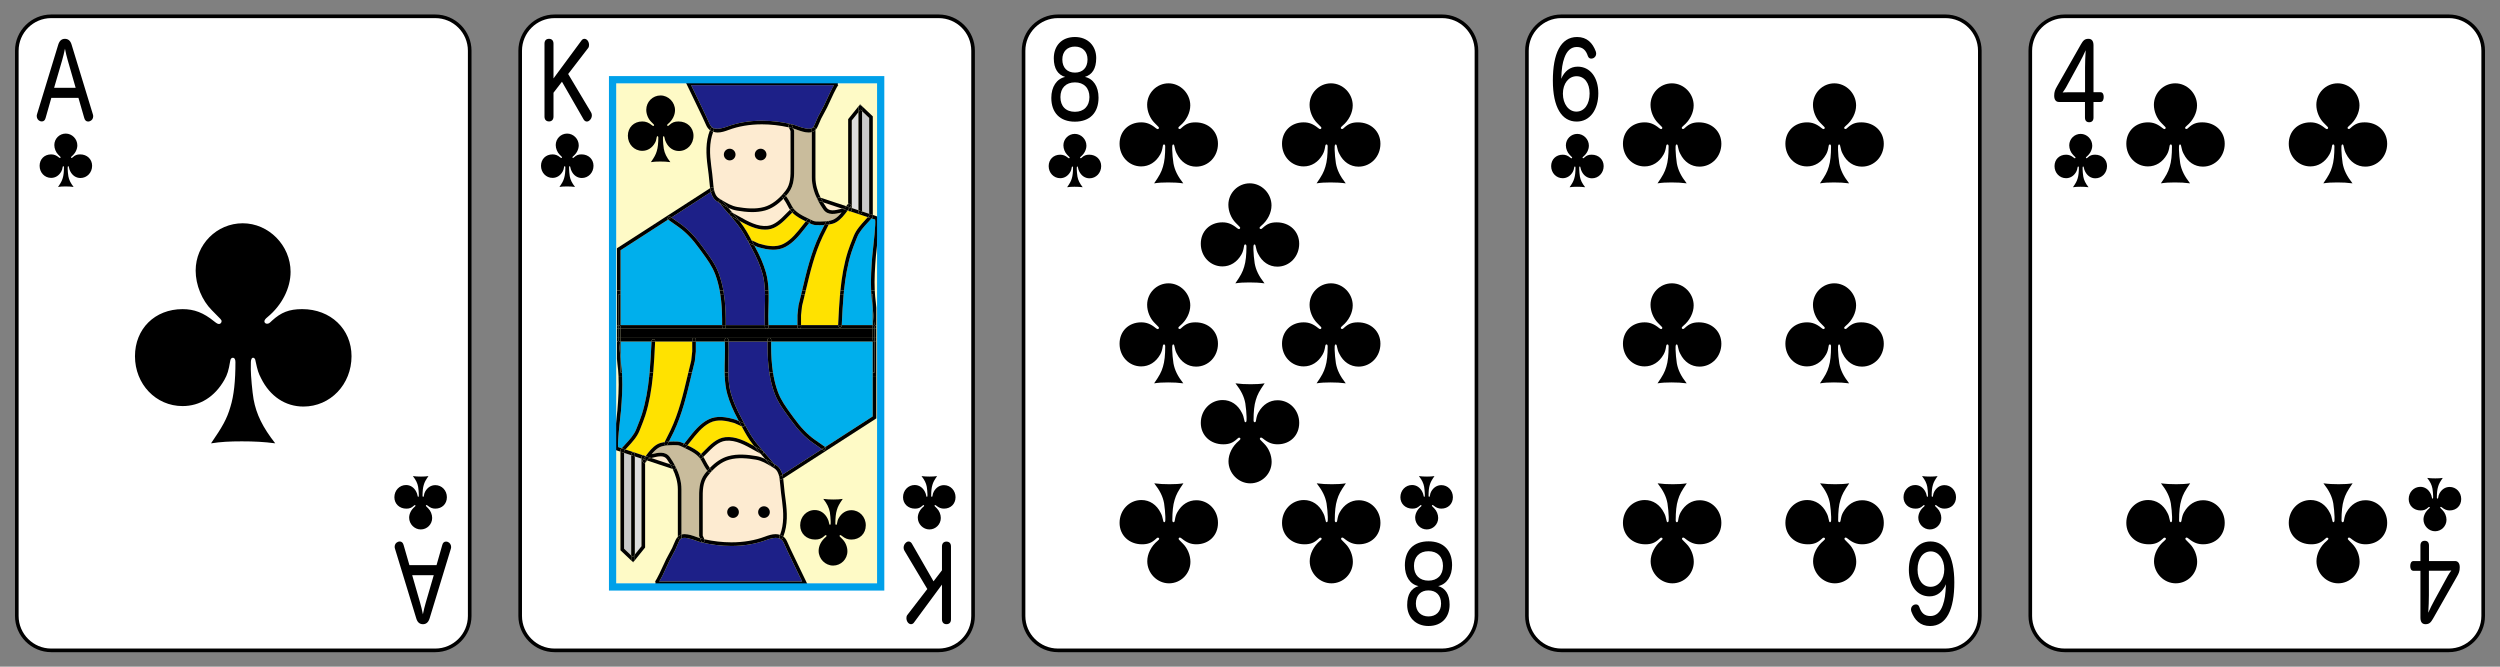 <?xml version="1.0" encoding="utf-8"?>
<!-- Generator: Adobe Illustrator 16.0.3, SVG Export Plug-In . SVG Version: 6.00 Build 0)  -->
<!DOCTYPE svg PUBLIC "-//W3C//DTD SVG 1.1//EN" "http://www.w3.org/Graphics/SVG/1.1/DTD/svg11.dtd">
<svg version="1.1" id="レイヤー_1" xmlns="http://www.w3.org/2000/svg" xmlns:xlink="http://www.w3.org/1999/xlink" x="0px"
	 y="0px" width="345px" height="92px" viewBox="0 0 345 92" enable-background="new 0 0 345 92" xml:space="preserve">
<rect x="0" y="0" width="345" height="92" fill="#808080" stroke="none"/>
<g>
	<g>
		<path fill="#FFFFFF" d="M146,89.75c-2.619,0-4.75-2.131-4.75-4.75V6.999c0-2.619,2.131-4.75,4.75-4.75h53
			c2.619,0,4.75,2.131,4.75,4.75V85c0,2.619-2.131,4.75-4.75,4.75H146z"/>
		<path d="M199,2.499c2.482,0,4.5,2.019,4.5,4.5V85c0,2.48-2.018,4.5-4.5,4.5h-53c-2.48,0-4.5-2.02-4.5-4.5V6.999
			c0-2.481,2.02-4.5,4.5-4.5H199 M199,1.999h-53c-2.75,0-5,2.25-5,5V85c0,2.75,2.25,5,5,5h53c2.75,0,5-2.25,5-5V6.999
			C204,4.249,201.75,1.999,199,1.999L199,1.999z"/>
	</g>
	<path d="M183.613,25.177c-0.758,0-1.326,0.031-1.926,0.126c0.727-1.059,0.994-1.533,1.215-2.291
		c0.223-0.711,0.316-1.626,0.316-2.812c0-0.173-0.063-0.268-0.158-0.268c-0.094,0-0.158,0.079-0.174,0.221
		c-0.094,0.568-0.174,0.837-0.363,1.169c-0.6,1.058-1.531,1.643-2.621,1.643c-1.674,0-2.984-1.375-2.984-3.127
		c0-1.722,1.246-2.954,2.984-2.954c0.727,0,1.311,0.221,1.99,0.774c0.158,0.126,0.221,0.158,0.301,0.158
		c0.078,0,0.156-0.079,0.156-0.174c0-0.079,0-0.079-0.615-0.694s-1.012-1.58-1.012-2.48c0-1.642,1.328-2.969,2.955-2.969
		s3,1.39,3,3.049c0,1.011-0.537,2.084-1.438,2.827c-0.158,0.126-0.205,0.206-0.205,0.285c0,0.079,0.08,0.142,0.158,0.142
		c0.111,0,0.158-0.032,0.316-0.189c0.568-0.521,1.074-0.727,1.895-0.727c1.785,0,3.096,1.248,3.096,2.954
		c0,1.769-1.326,3.159-3.016,3.159c-1.139,0-2.102-0.647-2.654-1.769c-0.174-0.332-0.221-0.49-0.348-1.074
		c-0.016-0.142-0.078-0.221-0.158-0.221c-0.047,0-0.094,0.047-0.109,0.11c-0.033,0.079-0.033,0.143-0.033,0.616
		c0,0.396,0.096,1.422,0.174,1.88c0.174,0.948,0.57,1.753,1.359,2.764C185.02,25.208,184.371,25.177,183.613,25.177z"/>
	<path d="M172.406,38.976c-0.758,0-1.326,0.031-1.928,0.126c0.727-1.059,0.996-1.533,1.217-2.291
		c0.221-0.711,0.314-1.626,0.314-2.812c0-0.173-0.063-0.268-0.156-0.268c-0.096,0-0.158,0.079-0.174,0.221
		c-0.096,0.568-0.174,0.837-0.363,1.169c-0.6,1.058-1.533,1.643-2.623,1.643c-1.674,0-2.984-1.375-2.984-3.127
		c0-1.722,1.248-2.954,2.984-2.954c0.727,0,1.313,0.221,1.99,0.774c0.158,0.126,0.223,0.158,0.301,0.158s0.158-0.079,0.158-0.174
		c0-0.079,0-0.079-0.617-0.694c-0.615-0.616-1.01-1.58-1.01-2.48c0-1.642,1.326-2.969,2.953-2.969s3,1.39,3,3.049
		c0,1.011-0.535,2.084-1.436,2.827c-0.158,0.126-0.207,0.206-0.207,0.285c0,0.079,0.08,0.142,0.158,0.142
		c0.111,0,0.158-0.032,0.316-0.189c0.568-0.521,1.074-0.727,1.895-0.727c1.785,0,3.096,1.248,3.096,2.954
		c0,1.769-1.326,3.159-3.016,3.159c-1.137,0-2.102-0.647-2.654-1.769c-0.174-0.332-0.221-0.49-0.346-1.074
		c-0.018-0.142-0.08-0.221-0.158-0.221c-0.049,0-0.096,0.047-0.111,0.11c-0.031,0.079-0.031,0.143-0.031,0.616
		c0,0.396,0.094,1.422,0.174,1.88c0.174,0.948,0.568,1.753,1.357,2.764C173.811,39.007,173.164,38.976,172.406,38.976z"/>
	<path d="M161.197,25.177c-0.758,0-1.326,0.031-1.928,0.126c0.727-1.059,0.996-1.533,1.217-2.291
		c0.221-0.711,0.314-1.626,0.314-2.812c0-0.173-0.063-0.268-0.156-0.268c-0.096,0-0.158,0.079-0.174,0.221
		c-0.096,0.568-0.174,0.837-0.363,1.169c-0.6,1.058-1.533,1.643-2.623,1.643c-1.674,0-2.984-1.375-2.984-3.127
		c0-1.722,1.248-2.954,2.984-2.954c0.727,0,1.313,0.221,1.99,0.774c0.158,0.126,0.223,0.158,0.301,0.158s0.158-0.079,0.158-0.174
		c0-0.079,0-0.079-0.617-0.694c-0.615-0.616-1.01-1.58-1.01-2.48c0-1.642,1.326-2.969,2.953-2.969s3,1.39,3,3.049
		c0,1.011-0.535,2.084-1.436,2.827c-0.158,0.126-0.207,0.206-0.207,0.285c0,0.079,0.08,0.142,0.158,0.142
		c0.111,0,0.158-0.032,0.316-0.189c0.568-0.521,1.074-0.727,1.895-0.727c1.785,0,3.096,1.248,3.096,2.954
		c0,1.769-1.326,3.159-3.016,3.159c-1.137,0-2.102-0.647-2.654-1.769c-0.174-0.332-0.221-0.49-0.346-1.074
		c-0.018-0.142-0.08-0.221-0.158-0.221c-0.049,0-0.096,0.047-0.111,0.11c-0.031,0.079-0.031,0.143-0.031,0.616
		c0,0.396,0.094,1.422,0.174,1.88c0.174,0.948,0.568,1.753,1.357,2.764C162.602,25.208,161.955,25.177,161.197,25.177z"/>
	<path d="M161.197,52.775c-0.758,0-1.326,0.031-1.928,0.126c0.727-1.058,0.996-1.532,1.217-2.29
		c0.221-0.711,0.314-1.627,0.314-2.812c0-0.174-0.063-0.269-0.156-0.269c-0.096,0-0.158,0.079-0.174,0.222
		c-0.096,0.568-0.174,0.837-0.363,1.169c-0.6,1.058-1.533,1.643-2.623,1.643c-1.674,0-2.984-1.375-2.984-3.127
		c0-1.722,1.248-2.954,2.984-2.954c0.727,0,1.313,0.221,1.99,0.774c0.158,0.126,0.223,0.158,0.301,0.158s0.158-0.079,0.158-0.174
		c0-0.079,0-0.079-0.617-0.695c-0.615-0.616-1.01-1.579-1.01-2.479c0-1.643,1.326-2.969,2.953-2.969s3,1.39,3,3.048
		c0,1.011-0.535,2.084-1.436,2.827c-0.158,0.126-0.207,0.205-0.207,0.284s0.08,0.142,0.158,0.142c0.111,0,0.158-0.032,0.316-0.189
		c0.568-0.521,1.074-0.727,1.895-0.727c1.785,0,3.096,1.248,3.096,2.954c0,1.768-1.326,3.158-3.016,3.158
		c-1.137,0-2.102-0.648-2.654-1.77c-0.174-0.331-0.221-0.489-0.346-1.073c-0.018-0.143-0.08-0.222-0.158-0.222
		c-0.049,0-0.096,0.048-0.111,0.111c-0.031,0.078-0.031,0.142-0.031,0.615c0,0.395,0.094,1.422,0.174,1.88
		c0.174,0.947,0.568,1.753,1.357,2.764C162.602,52.807,161.955,52.775,161.197,52.775z"/>
	<path d="M183.613,52.775c-0.758,0-1.326,0.031-1.926,0.126c0.727-1.058,0.994-1.532,1.215-2.29
		c0.223-0.711,0.316-1.627,0.316-2.812c0-0.174-0.063-0.269-0.158-0.269c-0.094,0-0.158,0.079-0.174,0.222
		c-0.094,0.568-0.174,0.837-0.363,1.169c-0.6,1.058-1.531,1.643-2.621,1.643c-1.674,0-2.984-1.375-2.984-3.127
		c0-1.722,1.246-2.954,2.984-2.954c0.727,0,1.311,0.221,1.99,0.774c0.158,0.126,0.221,0.158,0.301,0.158
		c0.078,0,0.156-0.079,0.156-0.174c0-0.079,0-0.079-0.615-0.695c-0.615-0.616-1.012-1.579-1.012-2.479
		c0-1.643,1.328-2.969,2.955-2.969s3,1.39,3,3.048c0,1.011-0.537,2.084-1.438,2.827c-0.158,0.126-0.205,0.205-0.205,0.284
		s0.08,0.142,0.158,0.142c0.111,0,0.158-0.032,0.316-0.189c0.568-0.521,1.074-0.727,1.895-0.727c1.785,0,3.096,1.248,3.096,2.954
		c0,1.768-1.326,3.158-3.016,3.158c-1.139,0-2.102-0.648-2.654-1.77c-0.174-0.331-0.221-0.489-0.348-1.073
		c-0.016-0.143-0.078-0.222-0.158-0.222c-0.047,0-0.094,0.048-0.109,0.111c-0.033,0.078-0.033,0.142-0.033,0.615
		c0,0.395,0.096,1.422,0.174,1.88c0.174,0.947,0.57,1.753,1.359,2.764C185.02,52.807,184.371,52.775,183.613,52.775z"/>
	<path d="M172.596,53.023c0.758,0,1.326-0.031,1.926-0.127c-0.727,1.059-0.994,1.533-1.215,2.291
		c-0.223,0.711-0.316,1.626-0.316,2.811c0,0.174,0.063,0.269,0.158,0.269c0.094,0,0.158-0.079,0.174-0.222
		c0.094-0.568,0.174-0.836,0.363-1.168c0.6-1.059,1.531-1.643,2.621-1.643c1.674,0,2.984,1.374,2.984,3.127
		c0,1.722-1.246,2.953-2.984,2.953c-0.727,0-1.311-0.221-1.99-0.773c-0.158-0.127-0.221-0.158-0.301-0.158
		c-0.078,0-0.156,0.079-0.156,0.174c0,0.079,0,0.079,0.615,0.695c0.615,0.615,1.012,1.578,1.012,2.479
		c0,1.643-1.328,2.971-2.955,2.971s-3-1.391-3-3.049c0-1.012,0.537-2.084,1.438-2.828c0.158-0.125,0.205-0.205,0.205-0.283
		c0-0.079-0.08-0.143-0.158-0.143c-0.111,0-0.158,0.032-0.316,0.189c-0.568,0.521-1.074,0.727-1.895,0.727
		c-1.785,0-3.096-1.247-3.096-2.953c0-1.769,1.326-3.158,3.016-3.158c1.139,0,2.102,0.646,2.654,1.769
		c0.174,0.331,0.221,0.489,0.348,1.073c0.016,0.143,0.078,0.222,0.158,0.222c0.047,0,0.094-0.048,0.109-0.11
		c0.033-0.079,0.033-0.143,0.033-0.615c0-0.396-0.096-1.422-0.174-1.881c-0.174-0.947-0.57-1.752-1.359-2.764
		C171.189,52.992,171.838,53.023,172.596,53.023z"/>
	<path d="M161.387,66.822c0.758,0,1.326-0.031,1.926-0.127c-0.727,1.059-0.994,1.533-1.215,2.291
		c-0.223,0.711-0.316,1.626-0.316,2.811c0,0.174,0.063,0.27,0.158,0.27c0.094,0,0.158-0.08,0.174-0.223
		c0.094-0.568,0.174-0.836,0.363-1.168c0.6-1.059,1.531-1.643,2.621-1.643c1.674,0,2.984,1.374,2.984,3.127
		c0,1.722-1.246,2.953-2.984,2.953c-0.727,0-1.311-0.221-1.99-0.773c-0.158-0.127-0.221-0.158-0.301-0.158
		c-0.078,0-0.156,0.079-0.156,0.174c0,0.079,0,0.079,0.615,0.695c0.615,0.615,1.012,1.579,1.012,2.479
		c0,1.642-1.328,2.97-2.955,2.97s-3-1.391-3-3.049c0-1.012,0.537-2.084,1.438-2.827c0.158-0.126,0.205-0.206,0.205-0.284
		c0-0.079-0.08-0.143-0.158-0.143c-0.111,0-0.158,0.032-0.316,0.189c-0.568,0.521-1.074,0.727-1.895,0.727
		c-1.785,0-3.096-1.247-3.096-2.953c0-1.769,1.326-3.158,3.016-3.158c1.139,0,2.102,0.646,2.654,1.769
		c0.174,0.331,0.221,0.489,0.348,1.073c0.016,0.143,0.078,0.223,0.158,0.223c0.047,0,0.094-0.049,0.109-0.111
		c0.033-0.079,0.033-0.143,0.033-0.615c0-0.396-0.096-1.422-0.174-1.881c-0.174-0.947-0.57-1.752-1.359-2.764
		C159.98,66.791,160.629,66.822,161.387,66.822z"/>
	<path d="M183.805,66.822c0.758,0,1.326-0.031,1.926-0.127c-0.727,1.059-0.994,1.533-1.215,2.291
		c-0.223,0.711-0.316,1.626-0.316,2.811c0,0.174,0.063,0.27,0.158,0.27c0.094,0,0.158-0.08,0.174-0.223
		c0.094-0.568,0.174-0.836,0.363-1.168c0.6-1.059,1.531-1.643,2.621-1.643c1.674,0,2.984,1.374,2.984,3.127
		c0,1.722-1.246,2.953-2.984,2.953c-0.727,0-1.311-0.221-1.99-0.773c-0.158-0.127-0.221-0.158-0.301-0.158
		c-0.078,0-0.156,0.079-0.156,0.174c0,0.079,0,0.079,0.615,0.695c0.615,0.615,1.012,1.579,1.012,2.479
		c0,1.642-1.328,2.97-2.955,2.97s-3-1.391-3-3.049c0-1.012,0.537-2.084,1.438-2.827c0.158-0.126,0.205-0.206,0.205-0.284
		c0-0.079-0.08-0.143-0.158-0.143c-0.111,0-0.158,0.032-0.316,0.189c-0.568,0.521-1.074,0.727-1.895,0.727
		c-1.785,0-3.096-1.247-3.096-2.953c0-1.769,1.326-3.158,3.016-3.158c1.139,0,2.102,0.646,2.654,1.769
		c0.174,0.331,0.221,0.489,0.348,1.073c0.016,0.143,0.078,0.223,0.158,0.223c0.047,0,0.094-0.049,0.109-0.111
		c0.033-0.079,0.033-0.143,0.033-0.615c0-0.396-0.096-1.422-0.174-1.881c-0.174-0.947-0.57-1.752-1.359-2.764
		C182.398,66.791,183.047,66.822,183.805,66.822z"/>
	<g>
		<path d="M148.289,25.772c-0.404,0-0.707,0.017-1.027,0.066c0.387-0.563,0.531-0.816,0.648-1.221
			c0.117-0.379,0.168-0.868,0.168-1.5c0-0.092-0.033-0.143-0.084-0.143s-0.084,0.042-0.092,0.118
			c-0.051,0.303-0.094,0.446-0.195,0.623c-0.32,0.564-0.816,0.876-1.398,0.876c-0.893,0-1.592-0.733-1.592-1.668
			c0-0.918,0.666-1.575,1.592-1.575c0.389,0,0.699,0.118,1.063,0.413c0.084,0.067,0.117,0.084,0.16,0.084
			c0.041,0,0.084-0.042,0.084-0.093c0-0.042,0-0.042-0.328-0.37c-0.328-0.329-0.539-0.843-0.539-1.323
			c0-0.876,0.707-1.583,1.574-1.583s1.602,0.741,1.602,1.626c0,0.539-0.287,1.111-0.768,1.508c-0.084,0.067-0.109,0.109-0.109,0.151
			s0.043,0.075,0.084,0.075c0.059,0,0.084-0.017,0.17-0.101c0.303-0.278,0.572-0.388,1.01-0.388c0.951,0,1.65,0.665,1.65,1.575
			c0,0.943-0.707,1.685-1.607,1.685c-0.607,0-1.121-0.345-1.416-0.943c-0.092-0.177-0.117-0.261-0.186-0.572
			c-0.008-0.076-0.041-0.118-0.084-0.118c-0.025,0-0.051,0.025-0.059,0.059c-0.018,0.042-0.018,0.076-0.018,0.328
			c0,0.211,0.051,0.759,0.094,1.003c0.092,0.505,0.303,0.935,0.725,1.474C149.039,25.789,148.693,25.772,148.289,25.772z"/>
		<path d="M145.424,8.047c0-1.689,1.045-2.94,2.916-2.94c1.793,0,2.938,1.236,2.938,2.896c0,1.491-0.561,2.3-1.563,2.612
			c1.166,0.243,1.883,1.321,1.883,2.869c0,2.072-1.199,3.307-3.27,3.307c-2.047,0-3.246-1.235-3.246-3.279
			c0-1.533,0.738-2.64,1.914-2.896C146.006,10.332,145.424,9.481,145.424,8.047z M146.338,13.398c0,1.264,0.748,2.03,2.002,2.03
			c1.242,0,2.002-0.78,2.002-2.03c0-1.277-0.781-2.03-2.002-2.03C147.117,11.369,146.338,12.121,146.338,13.398z M146.602,8.204
			c0,1.164,0.693,1.816,1.748,1.816c1.035,0,1.729-0.653,1.729-1.816c0-1.08-0.682-1.775-1.738-1.775
			C147.295,6.428,146.602,7.096,146.602,8.204z"/>
	</g>
	<g>
		<path d="M196.93,65.768c0.404,0,0.707-0.018,1.027-0.066c-0.387,0.563-0.531,0.816-0.648,1.221
			c-0.119,0.379-0.168,0.867-0.168,1.5c0,0.092,0.033,0.143,0.084,0.143s0.084-0.043,0.092-0.119
			c0.051-0.303,0.094-0.445,0.193-0.623c0.32-0.564,0.818-0.875,1.398-0.875c0.895,0,1.592,0.732,1.592,1.668
			c0,0.918-0.664,1.574-1.592,1.574c-0.387,0-0.699-0.117-1.061-0.412c-0.084-0.068-0.117-0.084-0.16-0.084
			s-0.084,0.041-0.084,0.092c0,0.043,0,0.043,0.328,0.371s0.539,0.842,0.539,1.322c0,0.877-0.707,1.584-1.574,1.584
			c-0.869,0-1.602-0.742-1.602-1.627c0-0.539,0.287-1.111,0.768-1.508c0.084-0.066,0.109-0.109,0.109-0.15
			c0-0.043-0.043-0.076-0.084-0.076c-0.061,0-0.086,0.018-0.17,0.102c-0.303,0.277-0.572,0.387-1.01,0.387
			c-0.953,0-1.652-0.664-1.652-1.574c0-0.943,0.709-1.686,1.609-1.686c0.607,0,1.121,0.346,1.416,0.943
			c0.092,0.178,0.117,0.262,0.186,0.572c0.008,0.076,0.041,0.119,0.084,0.119c0.025,0,0.051-0.025,0.059-0.059
			c0.018-0.043,0.018-0.076,0.018-0.328c0-0.211-0.051-0.76-0.094-1.004c-0.092-0.504-0.303-0.934-0.725-1.473
			C196.18,65.75,196.525,65.768,196.93,65.768z"/>
		<path d="M200.045,83.449c0,1.689-1.045,2.939-2.916,2.939c-1.793,0-2.938-1.236-2.938-2.896c0-1.491,0.561-2.301,1.561-2.611
			c-1.166-0.243-1.881-1.321-1.881-2.869c0-2.072,1.199-3.307,3.27-3.307c2.047,0,3.246,1.234,3.246,3.279
			c0,1.532-0.738,2.64-1.916,2.896C199.461,81.164,200.045,82.015,200.045,83.449z M199.131,78.098c0-1.264-0.748-2.03-2.002-2.03
			c-1.244,0-2.002,0.78-2.002,2.03c0,1.277,0.779,2.029,2.002,2.029C198.35,80.127,199.131,79.375,199.131,78.098z M198.867,83.293
			c0-1.164-0.693-1.816-1.75-1.816c-1.033,0-1.727,0.652-1.727,1.816c0,1.08,0.682,1.775,1.738,1.775
			C198.174,85.068,198.867,84.4,198.867,83.293z"/>
	</g>
</g>
<g>
	<g>
		<path fill="#FFFFFF" d="M215.465,89.75c-2.619,0-4.75-2.131-4.75-4.75V6.999c0-2.619,2.131-4.75,4.75-4.75h53
			c2.619,0,4.75,2.131,4.75,4.75V85c0,2.619-2.131,4.75-4.75,4.75H215.465z"/>
		<path d="M268.465,2.499c2.482,0,4.5,2.019,4.5,4.5V85c0,2.481-2.018,4.5-4.5,4.5h-53c-2.48,0-4.5-2.019-4.5-4.5V6.999
			c0-2.481,2.02-4.5,4.5-4.5H268.465 M268.465,1.999h-53c-2.75,0-5,2.25-5,5V85c0,2.75,2.25,5,5,5h53c2.75,0,5-2.25,5-5V6.999
			C273.465,4.249,271.215,1.999,268.465,1.999L268.465,1.999z"/>
	</g>
	<path d="M253.08,25.177c-0.758,0-1.326,0.032-1.928,0.126c0.727-1.059,0.996-1.531,1.217-2.289
		c0.221-0.711,0.314-1.627,0.314-2.813c0-0.174-0.063-0.268-0.156-0.268c-0.096,0-0.158,0.078-0.174,0.221
		c-0.096,0.568-0.174,0.838-0.363,1.169c-0.6,1.058-1.533,1.643-2.623,1.643c-1.674,0-2.984-1.374-2.984-3.128
		c0-1.721,1.248-2.953,2.984-2.953c0.727,0,1.313,0.221,1.99,0.774c0.158,0.126,0.223,0.157,0.301,0.157s0.158-0.078,0.158-0.174
		c0-0.078,0-0.078-0.617-0.694c-0.615-0.616-1.01-1.579-1.01-2.479c0-1.643,1.326-2.969,2.953-2.969s3,1.389,3,3.048
		c0,1.011-0.535,2.085-1.436,2.827c-0.158,0.126-0.207,0.205-0.207,0.284s0.08,0.142,0.158,0.142c0.111,0,0.158-0.031,0.316-0.189
		c0.568-0.521,1.074-0.727,1.895-0.727c1.785,0,3.096,1.248,3.096,2.953c0,1.77-1.326,3.159-3.016,3.159
		c-1.137,0-2.102-0.647-2.654-1.769c-0.174-0.332-0.221-0.49-0.346-1.074c-0.018-0.143-0.08-0.221-0.158-0.221
		c-0.049,0-0.096,0.047-0.111,0.109c-0.031,0.08-0.031,0.143-0.031,0.617c0,0.395,0.094,1.421,0.174,1.879
		c0.174,0.947,0.568,1.754,1.357,2.764C254.484,25.209,253.838,25.177,253.08,25.177z"/>
	<path d="M230.662,25.177c-0.758,0-1.326,0.032-1.926,0.126c0.727-1.059,0.994-1.531,1.215-2.289
		c0.223-0.711,0.316-1.627,0.316-2.813c0-0.174-0.063-0.268-0.158-0.268c-0.094,0-0.158,0.078-0.174,0.221
		c-0.094,0.568-0.174,0.838-0.363,1.169c-0.6,1.058-1.531,1.643-2.621,1.643c-1.674,0-2.984-1.374-2.984-3.128
		c0-1.721,1.246-2.953,2.984-2.953c0.727,0,1.311,0.221,1.99,0.774c0.158,0.126,0.221,0.157,0.301,0.157
		c0.078,0,0.156-0.078,0.156-0.174c0-0.078,0-0.078-0.615-0.694s-1.012-1.579-1.012-2.479c0-1.643,1.328-2.969,2.955-2.969
		s3,1.389,3,3.048c0,1.011-0.537,2.085-1.438,2.827c-0.158,0.126-0.205,0.205-0.205,0.284s0.08,0.142,0.158,0.142
		c0.111,0,0.158-0.031,0.316-0.189c0.568-0.521,1.074-0.727,1.895-0.727c1.785,0,3.096,1.248,3.096,2.953
		c0,1.77-1.326,3.159-3.016,3.159c-1.139,0-2.102-0.647-2.654-1.769c-0.174-0.332-0.221-0.49-0.348-1.074
		c-0.016-0.143-0.078-0.221-0.158-0.221c-0.047,0-0.094,0.047-0.109,0.109c-0.033,0.08-0.033,0.143-0.033,0.617
		c0,0.395,0.096,1.421,0.174,1.879c0.174,0.947,0.57,1.754,1.359,2.764C232.068,25.209,231.42,25.177,230.662,25.177z"/>
	<path d="M230.662,52.775c-0.758,0-1.326,0.031-1.926,0.127c0.727-1.059,0.994-1.533,1.215-2.291
		c0.223-0.711,0.316-1.627,0.316-2.812c0-0.173-0.063-0.269-0.158-0.269c-0.094,0-0.158,0.08-0.174,0.222
		c-0.094,0.568-0.174,0.837-0.363,1.169c-0.6,1.058-1.531,1.643-2.621,1.643c-1.674,0-2.984-1.375-2.984-3.127
		c0-1.723,1.246-2.954,2.984-2.954c0.727,0,1.311,0.222,1.99,0.774c0.158,0.125,0.221,0.158,0.301,0.158
		c0.078,0,0.156-0.08,0.156-0.175c0-0.079,0-0.079-0.615-0.694s-1.012-1.58-1.012-2.48c0-1.643,1.328-2.969,2.955-2.969
		s3,1.391,3,3.049c0,1.01-0.537,2.084-1.438,2.826c-0.158,0.127-0.205,0.205-0.205,0.285c0,0.078,0.08,0.142,0.158,0.142
		c0.111,0,0.158-0.032,0.316-0.189c0.568-0.521,1.074-0.727,1.895-0.727c1.785,0,3.096,1.247,3.096,2.954
		c0,1.768-1.326,3.158-3.016,3.158c-1.139,0-2.102-0.648-2.654-1.77c-0.174-0.331-0.221-0.489-0.348-1.073
		c-0.016-0.142-0.078-0.222-0.158-0.222c-0.047,0-0.094,0.048-0.109,0.111c-0.033,0.078-0.033,0.143-0.033,0.615
		c0,0.395,0.096,1.422,0.174,1.88c0.174,0.948,0.57,1.753,1.359,2.765C232.068,52.807,231.42,52.775,230.662,52.775z"/>
	<path d="M253.08,52.775c-0.758,0-1.326,0.031-1.928,0.127c0.727-1.059,0.996-1.533,1.217-2.291
		c0.221-0.711,0.314-1.627,0.314-2.812c0-0.173-0.063-0.269-0.156-0.269c-0.096,0-0.158,0.08-0.174,0.222
		c-0.096,0.568-0.174,0.837-0.363,1.169c-0.6,1.058-1.533,1.643-2.623,1.643c-1.674,0-2.984-1.375-2.984-3.127
		c0-1.723,1.248-2.954,2.984-2.954c0.727,0,1.313,0.222,1.99,0.774c0.158,0.125,0.223,0.158,0.301,0.158s0.158-0.08,0.158-0.175
		c0-0.079,0-0.079-0.617-0.694c-0.615-0.615-1.01-1.58-1.01-2.48c0-1.643,1.326-2.969,2.953-2.969s3,1.391,3,3.049
		c0,1.01-0.535,2.084-1.436,2.826c-0.158,0.127-0.207,0.205-0.207,0.285c0,0.078,0.08,0.142,0.158,0.142
		c0.111,0,0.158-0.032,0.316-0.189c0.568-0.521,1.074-0.727,1.895-0.727c1.785,0,3.096,1.247,3.096,2.954
		c0,1.768-1.326,3.158-3.016,3.158c-1.137,0-2.102-0.648-2.654-1.77c-0.174-0.331-0.221-0.489-0.346-1.073
		c-0.018-0.142-0.08-0.222-0.158-0.222c-0.049,0-0.096,0.048-0.111,0.111c-0.031,0.078-0.031,0.143-0.031,0.615
		c0,0.395,0.094,1.422,0.174,1.88c0.174,0.948,0.568,1.753,1.357,2.765C254.484,52.807,253.838,52.775,253.08,52.775z"/>
	<path d="M230.852,66.822c0.758,0,1.326-0.031,1.926-0.127c-0.727,1.059-0.994,1.533-1.215,2.291
		c-0.223,0.711-0.316,1.627-0.316,2.811c0,0.174,0.063,0.27,0.158,0.27c0.094,0,0.158-0.08,0.174-0.223
		c0.094-0.568,0.174-0.836,0.363-1.168c0.6-1.059,1.531-1.643,2.621-1.643c1.674,0,2.984,1.375,2.984,3.127
		c0,1.723-1.246,2.953-2.984,2.953c-0.727,0-1.311-0.221-1.99-0.773c-0.158-0.127-0.221-0.158-0.301-0.158
		c-0.078,0-0.156,0.08-0.156,0.174c0,0.08,0,0.08,0.615,0.695s1.012,1.58,1.012,2.48c0,1.641-1.328,2.969-2.955,2.969
		s-3-1.391-3-3.049c0-1.012,0.537-2.084,1.438-2.826c0.158-0.127,0.205-0.207,0.205-0.285s-0.08-0.143-0.158-0.143
		c-0.111,0-0.158,0.033-0.316,0.189c-0.568,0.521-1.074,0.727-1.895,0.727c-1.785,0-3.096-1.246-3.096-2.953
		c0-1.768,1.326-3.158,3.016-3.158c1.139,0,2.102,0.646,2.654,1.77c0.174,0.33,0.221,0.488,0.348,1.072
		c0.016,0.143,0.078,0.223,0.158,0.223c0.047,0,0.094-0.049,0.109-0.111c0.033-0.078,0.033-0.143,0.033-0.615
		c0-0.396-0.096-1.422-0.174-1.881c-0.174-0.947-0.57-1.752-1.359-2.764C229.445,66.791,230.094,66.822,230.852,66.822z"/>
	<path d="M253.27,66.822c0.758,0,1.326-0.031,1.926-0.127c-0.727,1.059-0.994,1.533-1.215,2.291
		c-0.223,0.711-0.316,1.627-0.316,2.811c0,0.174,0.063,0.27,0.158,0.27c0.094,0,0.158-0.08,0.174-0.223
		c0.094-0.568,0.174-0.836,0.363-1.168c0.6-1.059,1.531-1.643,2.621-1.643c1.674,0,2.984,1.375,2.984,3.127
		c0,1.723-1.246,2.953-2.984,2.953c-0.727,0-1.311-0.221-1.99-0.773c-0.158-0.127-0.221-0.158-0.301-0.158
		c-0.078,0-0.156,0.08-0.156,0.174c0,0.08,0,0.08,0.615,0.695s1.012,1.58,1.012,2.48c0,1.641-1.328,2.969-2.955,2.969
		s-3-1.391-3-3.049c0-1.012,0.537-2.084,1.438-2.826c0.158-0.127,0.205-0.207,0.205-0.285s-0.08-0.143-0.158-0.143
		c-0.111,0-0.158,0.033-0.316,0.189c-0.568,0.521-1.074,0.727-1.895,0.727c-1.785,0-3.096-1.246-3.096-2.953
		c0-1.768,1.326-3.158,3.016-3.158c1.139,0,2.102,0.646,2.654,1.77c0.174,0.33,0.221,0.488,0.348,1.072
		c0.016,0.143,0.078,0.223,0.158,0.223c0.047,0,0.094-0.049,0.109-0.111c0.033-0.078,0.033-0.143,0.033-0.615
		c0-0.396-0.096-1.422-0.174-1.881c-0.174-0.947-0.57-1.752-1.359-2.764C251.863,66.791,252.512,66.822,253.27,66.822z"/>
	<g>
		<path d="M266.361,65.768c0.404,0,0.707-0.017,1.027-0.066c-0.387,0.563-0.531,0.816-0.648,1.221
			c-0.119,0.379-0.168,0.868-0.168,1.5c0,0.092,0.033,0.143,0.084,0.143s0.084-0.042,0.092-0.118
			c0.051-0.303,0.094-0.446,0.193-0.623c0.32-0.564,0.818-0.876,1.398-0.876c0.895,0,1.592,0.733,1.592,1.668
			c0,0.918-0.664,1.575-1.592,1.575c-0.387,0-0.699-0.118-1.061-0.413c-0.084-0.067-0.117-0.084-0.16-0.084
			s-0.084,0.042-0.084,0.093c0,0.042,0,0.042,0.328,0.37c0.328,0.329,0.539,0.843,0.539,1.323c0,0.876-0.707,1.583-1.574,1.583
			c-0.869,0-1.602-0.741-1.602-1.626c0-0.539,0.287-1.111,0.768-1.508c0.084-0.067,0.109-0.109,0.109-0.151
			s-0.043-0.075-0.084-0.075c-0.061,0-0.086,0.017-0.17,0.101c-0.303,0.278-0.572,0.388-1.01,0.388
			c-0.953,0-1.652-0.665-1.652-1.575c0-0.943,0.709-1.685,1.609-1.685c0.607,0,1.121,0.345,1.416,0.943
			c0.092,0.177,0.117,0.261,0.186,0.572c0.008,0.076,0.041,0.118,0.084,0.118c0.025,0,0.051-0.025,0.059-0.059
			c0.018-0.042,0.018-0.076,0.018-0.328c0-0.211-0.051-0.759-0.094-1.003c-0.092-0.505-0.303-0.935-0.725-1.474
			C265.611,65.751,265.957,65.768,266.361,65.768z"/>
		<path d="M266.275,82.3c-1.707,0-2.852-1.462-2.852-3.676c0-2.257,1.145-3.903,2.982-3.903c2.068,0,3.291,1.973,3.291,5.649
			c0,3.72-1.068,6.02-3.346,6.02c-1.375,0-2.146-0.839-2.576-1.988c-0.031-0.114-0.055-0.214-0.055-0.312
			c0-0.284,0.166-0.498,0.375-0.611c0.1-0.042,0.197-0.071,0.309-0.071c0.197,0,0.373,0.101,0.461,0.354
			c0.254,0.768,0.672,1.25,1.531,1.25c0.77,0,1.363-0.497,1.715-1.504c0.266-0.753,0.375-1.435,0.43-2.883
			C268.09,81.676,267.309,82.3,266.275,82.3z M268.311,78.567c0-1.435-0.805-2.472-1.859-2.472c-1.102,0-1.828,1.01-1.828,2.514
			c0,1.434,0.717,2.371,1.795,2.371C267.529,80.98,268.311,79.958,268.311,78.567z"/>
	</g>
	<g>
		<path d="M217.629,25.773c-0.404,0-0.707,0.016-1.027,0.066c0.387-0.564,0.531-0.816,0.648-1.221
			c0.119-0.379,0.168-0.869,0.168-1.5c0-0.092-0.033-0.143-0.084-0.143s-0.084,0.041-0.092,0.117
			c-0.051,0.303-0.094,0.447-0.193,0.623c-0.32,0.564-0.818,0.877-1.398,0.877c-0.895,0-1.592-0.734-1.592-1.668
			c0-0.918,0.664-1.576,1.592-1.576c0.387,0,0.699,0.119,1.061,0.414c0.084,0.066,0.117,0.084,0.16,0.084s0.084-0.043,0.084-0.094
			c0-0.041,0-0.041-0.328-0.369c-0.328-0.33-0.539-0.844-0.539-1.324c0-0.875,0.707-1.582,1.574-1.582
			c0.869,0,1.602,0.74,1.602,1.625c0,0.539-0.287,1.111-0.768,1.508c-0.084,0.068-0.109,0.109-0.109,0.152
			c0,0.041,0.043,0.074,0.084,0.074c0.061,0,0.086-0.016,0.17-0.1c0.303-0.279,0.572-0.389,1.01-0.389
			c0.953,0,1.652,0.666,1.652,1.576c0,0.943-0.709,1.684-1.609,1.684c-0.607,0-1.121-0.344-1.416-0.943
			c-0.092-0.176-0.117-0.26-0.186-0.572c-0.008-0.076-0.041-0.117-0.084-0.117c-0.025,0-0.051,0.025-0.059,0.059
			c-0.018,0.041-0.018,0.076-0.018,0.328c0,0.211,0.051,0.758,0.094,1.002c0.092,0.506,0.303,0.936,0.725,1.475
			C218.379,25.789,218.033,25.773,217.629,25.773z"/>
		<path d="M217.717,9.197c1.705,0,2.85,1.463,2.85,3.676c0,2.258-1.145,3.904-2.982,3.904c-2.068,0-3.291-1.973-3.291-5.65
			c0-3.719,1.068-6.02,3.346-6.02c1.377,0,2.146,0.839,2.576,1.988c0.033,0.115,0.055,0.214,0.055,0.313
			c0,0.283-0.164,0.498-0.375,0.611c-0.098,0.041-0.197,0.07-0.307,0.07c-0.199,0-0.375-0.1-0.463-0.354
			c-0.254-0.767-0.672-1.25-1.529-1.25c-0.771,0-1.365,0.497-1.717,1.505c-0.264,0.752-0.375,1.434-0.43,2.883
			C215.9,9.822,216.682,9.197,217.717,9.197z M215.68,12.93c0,1.435,0.805,2.472,1.861,2.472c1.1,0,1.826-1.009,1.826-2.513
			c0-1.434-0.715-2.371-1.795-2.371C216.461,10.518,215.68,11.539,215.68,12.93z"/>
	</g>
</g>
<g>
	<g>
		<path fill="#FFFFFF" d="M284.931,89.75c-2.619,0-4.75-2.131-4.75-4.75V6.999c0-2.619,2.131-4.75,4.75-4.75h53
			c2.619,0,4.75,2.131,4.75,4.75V85c0,2.619-2.131,4.75-4.75,4.75H284.931z"/>
		<path d="M337.931,2.499c2.481,0,4.5,2.019,4.5,4.5V85c0,2.481-2.019,4.5-4.5,4.5h-53c-2.481,0-4.5-2.019-4.5-4.5V6.999
			c0-2.481,2.019-4.5,4.5-4.5H337.931 M337.931,1.999h-53c-2.75,0-5,2.25-5,5V85c0,2.75,2.25,5,5,5h53c2.75,0,5-2.25,5-5V6.999
			C342.931,4.249,340.681,1.999,337.931,1.999L337.931,1.999z"/>
	</g>
	<path d="M322.545,25.176c-0.758,0-1.326,0.032-1.927,0.126c0.727-1.059,0.995-1.532,1.216-2.29
		c0.222-0.711,0.315-1.627,0.315-2.812c0-0.174-0.063-0.269-0.157-0.269s-0.158,0.079-0.174,0.222
		c-0.095,0.568-0.174,0.837-0.363,1.168c-0.6,1.058-1.532,1.643-2.622,1.643c-1.674,0-2.984-1.375-2.984-3.127
		c0-1.722,1.247-2.953,2.984-2.953c0.727,0,1.312,0.221,1.99,0.774c0.158,0.126,0.222,0.158,0.301,0.158
		c0.078,0,0.157-0.079,0.157-0.174c0-0.079,0-0.079-0.616-0.695c-0.615-0.616-1.011-1.58-1.011-2.48
		c0-1.642,1.327-2.969,2.954-2.969s3,1.39,3,3.048c0,1.011-0.536,2.084-1.437,2.827c-0.158,0.126-0.206,0.206-0.206,0.285
		c0,0.079,0.08,0.142,0.158,0.142c0.111,0,0.158-0.032,0.316-0.189c0.568-0.521,1.074-0.727,1.895-0.727
		c1.785,0,3.096,1.247,3.096,2.953c0,1.769-1.326,3.159-3.016,3.159c-1.138,0-2.102-0.647-2.654-1.769
		c-0.174-0.331-0.221-0.489-0.347-1.073c-0.017-0.143-0.079-0.222-0.158-0.222c-0.048,0-0.095,0.048-0.11,0.11
		c-0.032,0.079-0.032,0.143-0.032,0.616c0,0.395,0.095,1.421,0.174,1.88c0.174,0.947,0.569,1.753,1.358,2.764
		C323.95,25.208,323.303,25.176,322.545,25.176z"/>
	<path d="M300.128,25.176c-0.758,0-1.326,0.032-1.927,0.126c0.727-1.059,0.995-1.532,1.216-2.29
		c0.222-0.711,0.315-1.627,0.315-2.812c0-0.174-0.063-0.269-0.157-0.269s-0.158,0.079-0.174,0.222
		c-0.095,0.568-0.174,0.837-0.363,1.168c-0.6,1.058-1.532,1.643-2.622,1.643c-1.674,0-2.984-1.375-2.984-3.127
		c0-1.722,1.247-2.953,2.984-2.953c0.727,0,1.312,0.221,1.99,0.774c0.158,0.126,0.222,0.158,0.301,0.158
		c0.078,0,0.157-0.079,0.157-0.174c0-0.079,0-0.079-0.616-0.695c-0.615-0.616-1.011-1.58-1.011-2.48
		c0-1.642,1.327-2.969,2.954-2.969s3,1.39,3,3.048c0,1.011-0.536,2.084-1.437,2.827c-0.158,0.126-0.206,0.206-0.206,0.285
		c0,0.079,0.08,0.142,0.158,0.142c0.111,0,0.158-0.032,0.316-0.189c0.568-0.521,1.074-0.727,1.895-0.727
		c1.785,0,3.096,1.247,3.096,2.953c0,1.769-1.326,3.159-3.016,3.159c-1.138,0-2.102-0.647-2.654-1.769
		c-0.174-0.331-0.221-0.489-0.347-1.073c-0.017-0.143-0.079-0.222-0.158-0.222c-0.048,0-0.095,0.048-0.11,0.11
		c-0.032,0.079-0.032,0.143-0.032,0.616c0,0.395,0.095,1.421,0.174,1.88c0.174,0.947,0.569,1.753,1.358,2.764
		C301.533,25.208,300.886,25.176,300.128,25.176z"/>
	<path d="M300.316,66.821c0.758,0,1.326-0.031,1.927-0.126c-0.727,1.059-0.995,1.532-1.216,2.29
		c-0.222,0.711-0.315,1.627-0.315,2.812c0,0.174,0.063,0.269,0.157,0.269s0.158-0.079,0.174-0.222
		c0.095-0.568,0.174-0.837,0.363-1.169c0.6-1.058,1.532-1.643,2.622-1.643c1.674,0,2.984,1.375,2.984,3.128
		c0,1.722-1.247,2.953-2.984,2.953c-0.727,0-1.312-0.221-1.99-0.774c-0.158-0.126-0.222-0.157-0.301-0.157
		c-0.078,0-0.157,0.079-0.157,0.174c0,0.079,0,0.079,0.616,0.694c0.615,0.616,1.011,1.58,1.011,2.48
		c0,1.642-1.327,2.969-2.954,2.969s-3-1.39-3-3.049c0-1.011,0.536-2.084,1.437-2.826c0.158-0.127,0.206-0.206,0.206-0.285
		c0-0.078-0.08-0.142-0.158-0.142c-0.111,0-0.158,0.032-0.316,0.189c-0.568,0.521-1.074,0.727-1.895,0.727
		c-1.785,0-3.096-1.247-3.096-2.953c0-1.769,1.326-3.159,3.016-3.159c1.138,0,2.102,0.647,2.654,1.77
		c0.174,0.331,0.221,0.489,0.347,1.073c0.017,0.143,0.079,0.222,0.158,0.222c0.048,0,0.095-0.048,0.11-0.11
		c0.032-0.079,0.032-0.143,0.032-0.616c0-0.396-0.095-1.422-0.174-1.88c-0.174-0.947-0.569-1.753-1.358-2.764
		C298.911,66.79,299.559,66.821,300.316,66.821z"/>
	<path d="M322.734,66.821c0.758,0,1.326-0.031,1.927-0.126c-0.727,1.059-0.995,1.532-1.216,2.29
		c-0.222,0.711-0.315,1.627-0.315,2.812c0,0.174,0.063,0.269,0.157,0.269s0.158-0.079,0.174-0.222
		c0.095-0.568,0.174-0.837,0.363-1.169c0.6-1.058,1.532-1.643,2.622-1.643c1.674,0,2.984,1.375,2.984,3.128
		c0,1.722-1.247,2.953-2.984,2.953c-0.727,0-1.312-0.221-1.99-0.774c-0.158-0.126-0.222-0.157-0.301-0.157
		c-0.078,0-0.157,0.079-0.157,0.174c0,0.079,0,0.079,0.616,0.694c0.615,0.616,1.011,1.58,1.011,2.48
		c0,1.642-1.327,2.969-2.954,2.969s-3-1.39-3-3.049c0-1.011,0.536-2.084,1.437-2.826c0.158-0.127,0.206-0.206,0.206-0.285
		c0-0.078-0.08-0.142-0.158-0.142c-0.111,0-0.158,0.032-0.316,0.189c-0.568,0.521-1.074,0.727-1.895,0.727
		c-1.785,0-3.096-1.247-3.096-2.953c0-1.769,1.326-3.159,3.016-3.159c1.138,0,2.102,0.647,2.654,1.77
		c0.174,0.331,0.221,0.489,0.347,1.073c0.017,0.143,0.079,0.222,0.158,0.222c0.048,0,0.095-0.048,0.11-0.11
		c0.032-0.079,0.032-0.143,0.032-0.616c0-0.396-0.095-1.422-0.174-1.88c-0.174-0.947-0.569-1.753-1.358-2.764
		C321.329,66.79,321.977,66.821,322.734,66.821z"/>
	<g>
		<path d="M287.095,25.772c-0.404,0-0.708,0.017-1.027,0.066c0.387-0.563,0.53-0.816,0.648-1.221c0.118-0.379,0.168-0.868,0.168-1.5
			c0-0.092-0.034-0.143-0.084-0.143c-0.051,0-0.084,0.042-0.093,0.118c-0.051,0.303-0.093,0.446-0.193,0.623
			c-0.32,0.564-0.817,0.876-1.398,0.876c-0.894,0-1.592-0.733-1.592-1.668c0-0.918,0.665-1.575,1.592-1.575
			c0.387,0,0.699,0.118,1.062,0.413c0.084,0.067,0.117,0.084,0.16,0.084c0.042,0,0.084-0.042,0.084-0.093
			c0-0.042,0-0.042-0.329-0.37c-0.328-0.329-0.539-0.843-0.539-1.323c0-0.876,0.708-1.583,1.575-1.583
			c0.868,0,1.601,0.741,1.601,1.626c0,0.539-0.286,1.111-0.767,1.508c-0.084,0.067-0.109,0.109-0.109,0.151s0.042,0.075,0.084,0.075
			c0.06,0,0.085-0.017,0.169-0.101c0.303-0.278,0.572-0.388,1.011-0.388c0.952,0,1.651,0.665,1.651,1.575
			c0,0.943-0.708,1.685-1.609,1.685c-0.606,0-1.12-0.345-1.415-0.943c-0.093-0.177-0.118-0.261-0.186-0.572
			c-0.008-0.076-0.042-0.118-0.084-0.118c-0.025,0-0.051,0.025-0.059,0.059c-0.018,0.042-0.018,0.076-0.018,0.328
			c0,0.211,0.051,0.759,0.093,1.003c0.093,0.505,0.304,0.935,0.725,1.474C287.844,25.789,287.499,25.772,287.095,25.772z"/>
		<path d="M284.139,14.073c-0.407,0-0.66-0.298-0.66-0.866c0-0.539,0.132-0.837,0.385-1.277l3.302-5.806
			c0.297-0.51,0.506-0.767,1.034-0.767c0.429,0,0.704,0.256,0.704,0.909v6.459h0.947c0.318,0,0.462,0.27,0.462,0.653
			c0,0.397-0.144,0.695-0.462,0.695h-0.947v2.144c0,0.441-0.23,0.653-0.594,0.653s-0.584-0.212-0.584-0.653v-2.144H284.139z
			 M287.737,9.347c0-0.667,0.033-1.633,0.088-2.413c-0.242,0.552-0.528,1.134-0.848,1.716l-1.87,3.421
			c-0.122,0.214-0.287,0.455-0.463,0.696c0.242-0.03,0.528-0.03,0.727-0.03h2.366V9.347z"/>
	</g>
	<g>
		<path d="M336.076,66.017c0.404,0,0.708-0.017,1.027-0.066c-0.387,0.563-0.53,0.816-0.648,1.221
			c-0.118,0.379-0.168,0.868-0.168,1.5c0,0.092,0.034,0.143,0.084,0.143c0.051,0,0.084-0.042,0.093-0.118
			c0.051-0.303,0.093-0.446,0.193-0.623c0.32-0.564,0.817-0.876,1.398-0.876c0.894,0,1.592,0.733,1.592,1.668
			c0,0.918-0.665,1.575-1.592,1.575c-0.387,0-0.699-0.118-1.062-0.413c-0.084-0.067-0.117-0.084-0.16-0.084
			c-0.042,0-0.084,0.042-0.084,0.093c0,0.042,0,0.042,0.329,0.37c0.328,0.329,0.539,0.843,0.539,1.323
			c0,0.876-0.708,1.583-1.575,1.583c-0.868,0-1.601-0.741-1.601-1.626c0-0.539,0.286-1.111,0.767-1.508
			c0.084-0.067,0.109-0.109,0.109-0.151s-0.042-0.075-0.084-0.075c-0.06,0-0.085,0.017-0.169,0.101
			c-0.303,0.278-0.572,0.388-1.011,0.388c-0.952,0-1.651-0.665-1.651-1.575c0-0.943,0.708-1.685,1.609-1.685
			c0.606,0,1.12,0.345,1.415,0.943c0.093,0.177,0.118,0.261,0.186,0.572c0.008,0.076,0.042,0.118,0.084,0.118
			c0.025,0,0.051-0.025,0.059-0.059c0.018-0.042,0.018-0.076,0.018-0.328c0-0.211-0.051-0.759-0.093-1.003
			c-0.093-0.505-0.304-0.935-0.725-1.474C335.327,66,335.672,66.017,336.076,66.017z"/>
		<path d="M338.786,77.422c0.406,0,0.659,0.299,0.659,0.867c0,0.539-0.132,0.836-0.385,1.277l-3.301,5.806
			c-0.297,0.511-0.507,0.767-1.034,0.767c-0.43,0-0.705-0.256-0.705-0.908v-6.459h-0.946c-0.318,0-0.462-0.271-0.462-0.654
			c0-0.396,0.144-0.695,0.462-0.695h0.946v-2.143c0-0.441,0.231-0.653,0.595-0.653s0.583,0.212,0.583,0.653v2.143H338.786z
			 M335.188,82.148c0,0.667-0.033,1.633-0.089,2.413c0.242-0.552,0.529-1.134,0.848-1.716l1.871-3.422
			c0.121-0.214,0.286-0.455,0.462-0.696c-0.242,0.03-0.528,0.03-0.727,0.03h-2.365V82.148z"/>
	</g>
</g>
<g>
	<g>
		<path fill="#FFFFFF" d="M76.535,89.75c-2.619,0-4.75-2.131-4.75-4.75V7c0-2.619,2.131-4.75,4.75-4.75h53
			c2.619,0,4.75,2.131,4.75,4.75v78c0,2.619-2.131,4.75-4.75,4.75H76.535z"/>
		<path d="M129.535,2.5c2.482,0,4.5,2.018,4.5,4.5v78c0,2.482-2.018,4.5-4.5,4.5h-53c-2.48,0-4.5-2.018-4.5-4.5V7
			c0-2.482,2.02-4.5,4.5-4.5H129.535 M129.535,2h-53c-2.75,0-5,2.25-5,5v78c0,2.75,2.25,5,5,5h53c2.75,0,5-2.25,5-5V7
			C134.535,4.25,132.285,2,129.535,2L129.535,2z"/>
	</g>
	<rect x="85.035" y="11.5" fill="#FEFAC6" width="36" height="69"/>
	<path d="M78.23,25.73c-0.404,0-0.707,0.016-1.027,0.066c0.387-0.564,0.531-0.816,0.648-1.221c0.117-0.379,0.168-0.868,0.168-1.5
		c0-0.092-0.033-0.143-0.084-0.143s-0.084,0.041-0.092,0.117c-0.051,0.303-0.094,0.447-0.195,0.623
		c-0.32,0.564-0.816,0.877-1.398,0.877c-0.893,0-1.592-0.733-1.592-1.668c0-0.918,0.666-1.576,1.592-1.576
		c0.389,0,0.699,0.119,1.063,0.414c0.084,0.066,0.117,0.084,0.16,0.084c0.041,0,0.084-0.043,0.084-0.094
		c0-0.041,0-0.041-0.328-0.369c-0.328-0.33-0.539-0.844-0.539-1.323c0-0.876,0.707-1.583,1.574-1.583s1.602,0.74,1.602,1.625
		c0,0.539-0.287,1.111-0.768,1.508c-0.084,0.068-0.109,0.109-0.109,0.152c0,0.041,0.043,0.075,0.084,0.075
		c0.059,0,0.084-0.017,0.17-0.101c0.303-0.279,0.572-0.389,1.01-0.389c0.951,0,1.65,0.666,1.65,1.576
		c0,0.943-0.707,1.684-1.607,1.684c-0.607,0-1.121-0.344-1.416-0.943c-0.092-0.176-0.117-0.26-0.186-0.572
		c-0.008-0.076-0.041-0.117-0.084-0.117c-0.025,0-0.051,0.025-0.059,0.059c-0.018,0.042-0.018,0.076-0.018,0.328
		c0,0.211,0.051,0.758,0.094,1.002c0.092,0.506,0.303,0.936,0.725,1.475C78.98,25.746,78.634,25.73,78.23,25.73z"/>
	<path d="M115.015,68.932c0.506,0,0.885-0.021,1.285-0.084c-0.484,0.705-0.664,1.021-0.811,1.526
		c-0.148,0.475-0.211,1.085-0.211,1.875c0,0.115,0.043,0.179,0.105,0.179s0.105-0.053,0.115-0.147
		c0.063-0.379,0.115-0.559,0.242-0.779c0.4-0.705,1.021-1.095,1.748-1.095c1.115,0,1.99,0.916,1.99,2.084
		c0,1.148-0.832,1.97-1.99,1.97c-0.484,0-0.873-0.147-1.326-0.517c-0.105-0.084-0.148-0.104-0.201-0.104s-0.105,0.052-0.105,0.115
		c0,0.053,0,0.053,0.412,0.464c0.41,0.41,0.674,1.053,0.674,1.652c0,1.096-0.885,1.979-1.969,1.979
		c-1.086,0-2.002-0.927-2.002-2.032c0-0.674,0.359-1.39,0.959-1.885c0.105-0.084,0.137-0.137,0.137-0.189s-0.053-0.095-0.105-0.095
		c-0.074,0-0.105,0.021-0.211,0.127c-0.379,0.348-0.715,0.484-1.264,0.484c-1.189,0-2.063-0.832-2.063-1.97
		c0-1.179,0.885-2.105,2.01-2.105c0.758,0,1.4,0.432,1.77,1.18c0.115,0.221,0.146,0.326,0.232,0.716
		c0.01,0.095,0.053,0.147,0.105,0.147c0.031,0,0.063-0.031,0.072-0.074c0.021-0.053,0.021-0.095,0.021-0.41
		c0-0.264-0.063-0.947-0.115-1.253c-0.117-0.632-0.379-1.169-0.906-1.843C114.078,68.911,114.509,68.932,115.015,68.932z"/>
	<path d="M91.109,22.291c-0.506,0-0.885,0.02-1.285,0.084c0.484-0.705,0.664-1.021,0.813-1.527c0.146-0.475,0.209-1.084,0.209-1.875
		c0-0.115-0.041-0.178-0.105-0.178c-0.063,0-0.104,0.053-0.115,0.146c-0.063,0.379-0.115,0.559-0.242,0.779
		c-0.4,0.705-1.021,1.096-1.748,1.096c-1.115,0-1.99-0.916-1.99-2.084c0-1.148,0.832-1.971,1.99-1.971
		c0.484,0,0.875,0.148,1.326,0.518c0.105,0.084,0.148,0.104,0.201,0.104s0.105-0.051,0.105-0.115c0-0.053,0-0.053-0.41-0.463
		c-0.412-0.41-0.674-1.053-0.674-1.652c0-1.096,0.883-1.98,1.969-1.98c1.084,0,2,0.927,2,2.033c0,0.674-0.357,1.389-0.959,1.885
		c-0.105,0.084-0.137,0.137-0.137,0.189s0.053,0.094,0.105,0.094c0.074,0,0.105-0.021,0.211-0.127
		c0.379-0.348,0.717-0.484,1.264-0.484c1.189,0,2.064,0.832,2.064,1.971c0,1.178-0.885,2.105-2.012,2.105
		c-0.758,0-1.4-0.432-1.77-1.18c-0.115-0.221-0.146-0.326-0.23-0.717c-0.012-0.094-0.053-0.146-0.105-0.146
		c-0.031,0-0.064,0.031-0.074,0.074c-0.021,0.053-0.021,0.094-0.021,0.41c0,0.264,0.064,0.947,0.115,1.252
		c0.117,0.633,0.381,1.17,0.906,1.844C92.046,22.311,91.615,22.291,91.109,22.291z"/>
	<path d="M128.292,65.768c0.404,0,0.707-0.018,1.027-0.066c-0.387,0.564-0.531,0.816-0.648,1.221
		c-0.117,0.379-0.168,0.867-0.168,1.5c0,0.092,0.033,0.143,0.084,0.143s0.084-0.043,0.092-0.117
		c0.051-0.305,0.094-0.447,0.195-0.625c0.318-0.564,0.816-0.875,1.396-0.875c0.895,0,1.594,0.732,1.594,1.668
		c0,0.918-0.666,1.574-1.594,1.574c-0.387,0-0.697-0.117-1.061-0.412c-0.084-0.068-0.117-0.084-0.16-0.084
		c-0.041,0-0.084,0.041-0.084,0.092c0,0.043,0,0.043,0.328,0.371s0.539,0.842,0.539,1.322c0,0.877-0.707,1.584-1.574,1.584
		c-0.869,0-1.602-0.742-1.602-1.625c0-0.541,0.287-1.113,0.768-1.508c0.084-0.068,0.109-0.111,0.109-0.152
		c0-0.043-0.043-0.076-0.084-0.076c-0.061,0-0.084,0.018-0.17,0.102c-0.303,0.277-0.572,0.387-1.01,0.387
		c-0.951,0-1.65-0.664-1.65-1.574c0-0.943,0.707-1.686,1.607-1.686c0.607,0,1.121,0.346,1.416,0.943
		c0.092,0.178,0.117,0.262,0.186,0.574c0.008,0.074,0.041,0.117,0.084,0.117c0.025,0,0.051-0.025,0.059-0.059
		c0.018-0.043,0.018-0.076,0.018-0.328c0-0.211-0.051-0.76-0.094-1.004c-0.092-0.504-0.303-0.934-0.725-1.473
		C127.542,65.75,127.888,65.768,128.292,65.768z"/>
	<path d="M81.566,15.507c0.078,0.128,0.111,0.271,0.111,0.412c0,0.271-0.121,0.526-0.309,0.682
		c-0.111,0.113-0.254,0.171-0.385,0.171c-0.166,0-0.33-0.101-0.441-0.284l-2.992-5.21l-1.168,1.52v3.292
		c0,0.427-0.252,0.669-0.615,0.669c-0.385,0-0.627-0.242-0.627-0.669V6.025c0-0.44,0.242-0.668,0.627-0.668
		c0.363,0,0.615,0.228,0.615,0.668v4.798l3.887-5.267c0.098-0.128,0.24-0.199,0.385-0.199c0.143,0,0.285,0.071,0.406,0.199
		c0.143,0.156,0.23,0.41,0.23,0.639c0,0.156-0.033,0.313-0.119,0.426l-2.764,3.592L81.566,15.507z"/>
	<path d="M124.81,75.99c-0.078-0.129-0.111-0.271-0.111-0.412c0-0.27,0.121-0.527,0.309-0.682c0.109-0.113,0.254-0.17,0.385-0.17
		c0.166,0,0.33,0.1,0.441,0.283l2.992,5.211l1.166-1.52v-3.293c0-0.428,0.254-0.668,0.617-0.668c0.385,0,0.627,0.24,0.627,0.668
		v10.064c0,0.439-0.242,0.666-0.627,0.666c-0.363,0-0.617-0.227-0.617-0.666v-4.799l-3.885,5.268
		c-0.098,0.127-0.242,0.197-0.385,0.197s-0.287-0.07-0.406-0.197c-0.145-0.158-0.232-0.412-0.232-0.639
		c0-0.158,0.033-0.314,0.121-0.426l2.764-3.592L124.81,75.99z"/>
	<g>
		<g>
			<path fill="#00AFEC" d="M97.71,57.91c1.203-0.621,2.533-0.369,3.789-0.003l0.467,0.208c-0.031-0.059-0.063-0.115-0.094-0.174
				c-0.713-1.32-1.188-2.439-1.496-3.525c-0.232-0.82-0.33-1.667-0.363-2.52c-0.008-0.166-0.014-0.332-0.016-0.5
				c-0.01-0.615,0.008-1.23,0.025-1.838c0.021-0.805,0.041-1.631,0-2.428h-3.996v1.391l-0.146,1.34
				c-0.133,0.525-0.254,1.033-0.373,1.535c-0.041,0.168-0.08,0.334-0.121,0.5c-0.006,0.029-0.014,0.059-0.02,0.088
				c-0.604,2.535-1.227,5.156-2.389,7.619l-0.674,1.344c0.418-0.025,0.822-0.018,1.137-0.012c0.373,0.008,0.68,0.146,0.971,0.295
				c0.162-0.201,0.326-0.404,0.49-0.615C95.712,59.58,96.55,58.51,97.71,57.91z"/>
			<path fill="#1D2088" d="M96.947,34.064l0.33,0.455c0.715,0.98,1.455,1.994,1.902,3.193c0.297,0.798,0.502,1.6,0.646,2.391
				c0.029,0.167,0.055,0.333,0.08,0.5c0.182,1.201,0.232,2.363,0.246,3.42v0.846h5.395c-0.039-0.809-0.02-1.637,0.004-2.441
				c0.016-0.604,0.033-1.216,0.023-1.824c-0.004-0.168-0.008-0.334-0.016-0.5c-0.033-0.813-0.127-1.616-0.346-2.385
				c-0.297-1.049-0.76-2.137-1.453-3.423c-0.109-0.2-0.215-0.399-0.32-0.599c-0.512-0.963-0.994-1.874-1.66-2.727
				c-0.42-0.537-0.875-1.063-1.316-1.568c-0.398-0.457-0.807-0.929-1.193-1.412l-0.262-0.158c-0.51-0.306-0.766-0.805-0.908-1.336
				l-5.455,3.52l1.273,0.896C94.98,31.666,95.943,32.668,96.947,34.064z"/>
			<path fill="#00AFEC" d="M99.652,44.869v-0.844c-0.014-1.057-0.064-2.223-0.252-3.422c-0.025-0.167-0.055-0.334-0.086-0.5
				c-0.137-0.734-0.328-1.479-0.604-2.216c-0.424-1.134-1.109-2.076-1.836-3.073l-0.334-0.459c-0.971-1.35-1.896-2.314-2.91-3.035
				l-1.439-1.012l-6.553,4.227v5.568v0.5v4.266H99.652z"/>
			<path fill="#FFE200" d="M90.689,61.324c0.289-0.164,0.65-0.262,1.025-0.318l0.813-1.621c1.137-2.402,1.725-4.873,2.346-7.488
				c0.002-0.009,0.004-0.018,0.008-0.027c0.037-0.156,0.076-0.314,0.113-0.473c0.129-0.541,0.258-1.082,0.395-1.625l0.141-1.278
				l-0.002-1.362H90.41l-0.016,0.291c-0.063,1.314-0.129,2.645-0.248,3.975c-0.014,0.168-0.031,0.334-0.049,0.5
				c-0.184,1.832-0.48,3.656-1.041,5.423c-0.188,0.587-0.42,1.169-0.645,1.731l-0.156,0.389c-0.34,0.857-1.002,1.572-1.641,2.264
				c-0.104,0.111-0.199,0.221-0.299,0.33l2.408,0.797c0.018-0.004,0.033-0.01,0.053-0.01c0.076,0,0.143,0.035,0.188,0.09
				l0.131,0.043C89.531,62.355,90.025,61.703,90.689,61.324z"/>
			<path fill="#1D2088" d="M109.125,57.936l-0.33-0.455c-0.715-0.98-1.455-1.994-1.902-3.193c-0.297-0.799-0.502-1.601-0.646-2.391
				c-0.029-0.168-0.055-0.334-0.08-0.5c-0.182-1.201-0.232-2.363-0.246-3.42v-0.846h-5.395c0.039,0.809,0.02,1.637-0.004,2.441
				c-0.016,0.604-0.031,1.215-0.023,1.824c0.004,0.168,0.008,0.334,0.016,0.5c0.033,0.813,0.127,1.615,0.346,2.385
				c0.297,1.049,0.76,2.137,1.453,3.422c0.109,0.201,0.215,0.4,0.32,0.6c0.512,0.963,0.994,1.873,1.66,2.727
				c0.418,0.537,0.875,1.061,1.316,1.568c0.396,0.457,0.807,0.928,1.193,1.412l0.262,0.158c0.51,0.305,0.766,0.805,0.908,1.336
				l5.455-3.52l-1.273-0.896C111.091,60.333,110.128,59.332,109.125,57.936z"/>
			<path fill="#00AFEC" d="M106.419,47.131v0.844c0.014,1.057,0.064,2.222,0.252,3.422c0.025,0.166,0.055,0.333,0.086,0.5
				c0.137,0.734,0.328,1.479,0.604,2.215c0.424,1.135,1.109,2.076,1.836,3.074l0.334,0.458c0.971,1.351,1.896,2.315,2.91,3.036
				l1.439,1.012l6.553-4.227v-5.568v-0.5v-4.266H106.419z"/>
			<path fill="#FFE200" d="M115.382,30.676c-0.289,0.164-0.65,0.262-1.025,0.318l-0.813,1.621c-1.135,2.402-1.725,4.873-2.346,7.488
				c-0.002,0.008-0.004,0.018-0.008,0.027c-0.037,0.156-0.076,0.314-0.113,0.473c-0.129,0.541-0.258,1.082-0.395,1.625l-0.141,1.277
				l0.002,1.363h5.117l0.016-0.291c0.063-1.314,0.129-2.645,0.248-3.975c0.014-0.168,0.031-0.334,0.049-0.5
				c0.184-1.832,0.48-3.656,1.041-5.424c0.188-0.586,0.42-1.168,0.645-1.73l0.156-0.389c0.34-0.857,1.002-1.573,1.641-2.265
				c0.104-0.11,0.199-0.22,0.299-0.329l-2.408-0.797c-0.018,0.004-0.033,0.01-0.053,0.01c-0.076,0-0.143-0.035-0.188-0.09
				l-0.131-0.043C116.541,29.645,116.046,30.297,115.382,30.676z"/>
			<path fill="#00AFEC" d="M108.361,34.09c-0.529,0.273-1.084,0.377-1.645,0.377c-0.715,0-1.441-0.17-2.145-0.375l-0.467-0.207
				c0.031,0.057,0.063,0.115,0.094,0.174c0.713,1.319,1.188,2.439,1.496,3.524c0.232,0.821,0.33,1.667,0.363,2.521
				c0.008,0.166,0.014,0.332,0.016,0.5c0.01,0.615-0.008,1.23-0.025,1.838c-0.021,0.804-0.041,1.631,0,2.428h3.996v-1.391
				l0.146-1.34c0.133-0.526,0.254-1.033,0.375-1.535c0.039-0.168,0.078-0.335,0.119-0.5c0.006-0.029,0.014-0.06,0.02-0.088
				c0.604-2.535,1.227-5.156,2.389-7.619l0.674-1.342c-0.209,0.012-0.414,0.017-0.605,0.017c-0.193,0-0.373-0.004-0.531-0.007
				c-0.373-0.008-0.68-0.146-0.971-0.295c-0.162,0.201-0.326,0.404-0.49,0.615C110.359,32.42,109.521,33.49,108.361,34.09z"/>
			<path fill="#00AFEC" d="M118.281,32.744l-0.156,0.391c-0.223,0.555-0.451,1.127-0.633,1.697
				c-0.541,1.709-0.834,3.484-1.016,5.271c-0.016,0.166-0.033,0.332-0.049,0.5c-0.121,1.336-0.188,2.676-0.252,3.998l-0.012,0.268
				h4.27v-2.381l-0.068-0.699c-0.055-0.393-0.092-0.789-0.119-1.186c-0.012-0.168-0.025-0.334-0.031-0.5
				c-0.074-1.615,0.035-3.238,0.16-4.789c0.008-0.104,0.037-0.348,0.074-0.68c0.107-0.953,0.424-3.773,0.32-4.332l-0.496-0.164
				c-0.145,0.164-0.293,0.328-0.449,0.496C119.216,31.293,118.585,31.974,118.281,32.744z"/>
			<path fill="#FDEBD1" d="M106.806,64.598l-0.289-0.176c-0.719-0.438-1.396-0.85-2.213-0.988c-1.135-0.189-2.459-0.338-3.688,0.004
				c-1.035,0.289-2.037,1.053-2.975,2.271c-0.684,0.891-0.676,2.063-0.668,3.195l0.002,5.014l0.229,0.504
				c1.25,0.273,2.5,0.42,3.721,0.42c1.68,0,3.236-0.264,4.627-0.783c0.447-0.168,0.971-0.346,1.496-0.346
				c0.215,0,0.41,0.041,0.598,0.102c0.576-1.518,0.482-3.139,0.281-4.672c-0.098-0.746-0.199-1.516-0.262-2.293
				c-0.021-0.266-0.047-0.551-0.092-0.832c-0.021-0.043-0.029-0.09-0.023-0.135C107.449,65.354,107.25,64.861,106.806,64.598z"/>
			<path fill="#1D2088" d="M98.392,17.644c0.525,0.276,1.324,0.063,1.951-0.171c1.447-0.541,3.063-0.814,4.803-0.814
				c1.369,0,2.771,0.17,4.17,0.504c0.219,0.053,0.475,0.145,0.746,0.242c0.744,0.27,1.652,0.543,2.072,0.237
				c0.166-0.122,0.379-0.646,0.52-0.991c0.082-0.199,0.156-0.381,0.219-0.502l0.326-0.611c0.17-0.316,0.338-0.633,0.506-0.949
				c0.033-0.063,0.113-0.242,0.225-0.484c0.566-1.247,0.914-1.955,1.156-2.354H95.375c0.273,0.574,0.553,1.146,0.832,1.718
				c0.404,0.833,0.811,1.665,1.201,2.505c0.174,0.37,0.342,0.742,0.508,1.117C98.035,17.356,98.189,17.537,98.392,17.644z"/>
			<polygon fill="#DCDDDD" points="118.466,15.474 117.544,16.619 117.544,28.709 118.466,29.014 			"/>
			<path fill="#FDEBD1" d="M116.105,28.815c0.035-0.009,0.066-0.015,0.1-0.024l-2.611-0.865c0.152,0.258,0.307,0.496,0.455,0.707
				C114.443,29.188,115.15,29.059,116.105,28.815z"/>
			<polygon fill="#C9CACA" points="119.947,29.504 119.947,16.274 118.966,15.346 118.966,29.18 			"/>
			<path fill="#C9BC9C" d="M96.474,68.906c-0.008-1.16-0.018-2.475,0.771-3.502c0.121-0.156,0.242-0.305,0.365-0.447
				c-0.309-0.42-0.525-0.822-0.766-1.277l-0.076-0.143c-0.438-0.828-1.445-1.309-2.254-1.695c-0.078-0.039-0.156-0.078-0.232-0.117
				c-0.295-0.151-0.551-0.283-0.854-0.289c-0.648-0.016-1.854-0.041-2.492,0.324c-0.383,0.219-0.707,0.549-1.006,0.918
				c0.859-0.219,1.896-0.449,2.498,0.4c0.264,0.369,0.543,0.814,0.795,1.314c0.002,0.004,0.004,0.008,0.006,0.012
				c0.451,0.896,0.811,1.971,0.811,3.127v6.236c0.135-0.039,0.281-0.059,0.439-0.059c0.553,0,1.162,0.221,1.699,0.416
				c0.15,0.055,0.291,0.104,0.422,0.146l-0.125-0.301L96.474,68.906z"/>
			<path fill="#00AFEC" d="M85.638,47.131v2.381l0.068,0.699c0.055,0.393,0.092,0.789,0.119,1.186
				c0.012,0.168,0.025,0.334,0.031,0.5c0.074,1.615-0.035,3.238-0.16,4.788c-0.008,0.104-0.037,0.349-0.074,0.681
				c-0.107,0.953-0.424,3.773-0.32,4.332l0.496,0.164c0.145-0.164,0.293-0.329,0.449-0.496c0.607-0.658,1.238-1.34,1.543-2.109
				l0.156-0.392c0.223-0.554,0.451-1.126,0.633-1.696c0.541-1.709,0.834-3.484,1.016-5.271c0.016-0.166,0.033-0.332,0.049-0.5
				c0.121-1.336,0.188-2.676,0.252-3.998l0.012-0.268H85.638z"/>
			<polygon points="105.808,45.369 99.902,45.369 85.638,45.369 85.638,46.631 95.777,46.631 106.169,46.631 120.433,46.631 
				120.433,45.369 110.294,45.369 			"/>
			<path fill="#FDEBD1" d="M99.265,27.402l0.289,0.176c0,0,0,0,0.002,0.001v0.001c0.717,0.436,1.396,0.85,2.211,0.986
				c1.135,0.189,2.461,0.338,3.688-0.004c1.035-0.289,2.037-1.053,2.975-2.272c0.684-0.89,0.676-2.062,0.668-3.194l-0.002-5.014
				l-0.229-0.504c-1.25-0.274-2.5-0.42-3.721-0.42c-1.68,0-3.236,0.264-4.627,0.783c-0.447,0.168-0.971,0.346-1.496,0.346
				c-0.215,0-0.41-0.041-0.598-0.104c-0.576,1.52-0.482,3.141-0.281,4.674c0.098,0.746,0.199,1.518,0.262,2.293
				c0.021,0.266,0.047,0.553,0.094,0.832c0.02,0.043,0.027,0.09,0.021,0.135C98.623,26.646,98.822,27.137,99.265,27.402z"/>
			<path fill="#C9BC9C" d="M109.597,23.094c0.008,1.16,0.018,2.475-0.771,3.501c-0.121,0.156-0.242,0.306-0.365,0.447
				c0.309,0.421,0.525,0.823,0.766,1.28l0.076,0.141c0.438,0.827,1.445,1.309,2.254,1.695c0.078,0.039,0.156,0.078,0.232,0.117
				c0.295,0.15,0.551,0.282,0.854,0.289c0.646,0.014,1.854,0.041,2.492-0.324c0.383-0.219,0.707-0.549,1.006-0.918
				c-0.859,0.218-1.896,0.448-2.498-0.4c-0.264-0.369-0.543-0.816-0.795-1.314c-0.002-0.004-0.004-0.008-0.006-0.012
				c-0.451-0.896-0.811-1.971-0.811-3.127v-6.235c-0.135,0.038-0.281,0.058-0.439,0.058c-0.553,0-1.162-0.221-1.701-0.416
				c-0.148-0.055-0.289-0.104-0.42-0.146l0.125,0.3L109.597,23.094z"/>
			<polygon fill="#DCDDDD" points="87.605,76.525 88.527,75.381 88.527,63.291 87.605,62.986 			"/>
			<polygon fill="#C9CACA" points="86.125,62.496 86.125,75.725 87.105,76.654 87.105,62.82 			"/>
			<path fill="#FDEBD1" d="M89.966,63.184c-0.035,0.01-0.066,0.016-0.1,0.025l2.611,0.865c-0.152-0.258-0.307-0.498-0.455-0.707
				C91.628,62.813,90.921,62.941,89.966,63.184z"/>
			<path fill="#FFE200" d="M100.087,60.332c1.422-0.152,2.775,0.543,3.99,1.225c-0.059-0.074-0.121-0.146-0.18-0.22
				c-0.621-0.796-1.082-1.63-1.549-2.503l-1.021-0.459c-1.047-0.301-2.287-0.589-3.389-0.02c-1.063,0.549-1.865,1.576-2.643,2.568
				c-0.145,0.182-0.285,0.357-0.426,0.533c0.604,0.29,1.33,0.658,1.865,1.207c0.146-0.145,0.295-0.293,0.447-0.447
				C97.992,61.393,98.906,60.46,100.087,60.332z"/>
			<path fill="#FDEBD1" d="M101.105,29.381c0.277,0.146,0.563,0.305,0.854,0.469c1.279,0.724,2.604,1.471,3.971,1.322
				c1.004-0.109,1.816-0.938,2.602-1.738c0.166-0.17,0.328-0.332,0.488-0.486c-0.057-0.082-0.113-0.162-0.16-0.25l-0.074-0.143
				c-0.215-0.408-0.41-0.77-0.668-1.137c-0.803,0.834-1.648,1.381-2.527,1.627c-0.584,0.162-1.182,0.223-1.77,0.223
				c-0.742,0-1.471-0.098-2.135-0.209c-0.428-0.072-0.82-0.212-1.191-0.385c0.115,0.133,0.23,0.268,0.346,0.399
				C100.927,29.174,101.015,29.279,101.105,29.381z"/>
			<path fill="#FFE200" d="M105.984,31.668c-0.135,0.016-0.27,0.021-0.404,0.021c-1.271,0-2.484-0.629-3.586-1.246
				c0.059,0.074,0.121,0.145,0.18,0.219c0.621,0.797,1.082,1.63,1.549,2.504l1.021,0.459c1.045,0.301,2.287,0.588,3.389,0.02
				c1.063-0.549,1.865-1.576,2.643-2.568c0.145-0.183,0.285-0.357,0.426-0.533c-0.604-0.291-1.328-0.658-1.865-1.207
				c-0.146,0.144-0.295,0.293-0.447,0.447C108.08,30.607,107.166,31.539,105.984,31.668z"/>
			<path fill="#FDEBD1" d="M104.968,62.619c-0.279-0.146-0.563-0.305-0.855-0.471c-1.279-0.722-2.602-1.467-3.971-1.32
				c-1.004,0.109-1.816,0.938-2.602,1.738c-0.166,0.17-0.328,0.332-0.488,0.486c0.057,0.08,0.113,0.162,0.16,0.25l0.074,0.143
				c0.215,0.408,0.41,0.77,0.668,1.137c0.803-0.834,1.648-1.381,2.527-1.627c1.322-0.369,2.715-0.213,3.904-0.014
				c0.428,0.072,0.82,0.213,1.191,0.385c-0.115-0.135-0.232-0.27-0.346-0.4C105.144,62.824,105.056,62.721,104.968,62.619z"/>
			<path fill="#1D2088" d="M107.679,74.355c-0.525-0.273-1.324-0.063-1.951,0.172c-1.447,0.541-3.063,0.814-4.803,0.814
				c-1.369,0-2.771-0.17-4.17-0.504c-0.219-0.053-0.475-0.145-0.746-0.242c-0.744-0.27-1.652-0.543-2.072-0.236
				c-0.166,0.121-0.379,0.645-0.52,0.99c-0.08,0.199-0.156,0.381-0.219,0.502l-0.318,0.596c-0.172,0.322-0.344,0.643-0.514,0.965
				c-0.033,0.063-0.115,0.242-0.225,0.488c-0.566,1.244-0.914,1.951-1.156,2.35h19.711c-0.273-0.574-0.553-1.146-0.832-1.719
				c-0.404-0.832-0.811-1.664-1.201-2.504c-0.174-0.371-0.342-0.742-0.508-1.117C108.037,74.643,107.882,74.463,107.679,74.355z"/>
			<path d="M120.433,42.488v-1.885h-0.188c0.027,0.396,0.064,0.793,0.119,1.186L120.433,42.488z"/>
			<path d="M117.048,28.947c-0.023,0.033-0.049,0.066-0.072,0.1l0.131,0.043C117.074,29.051,117.052,29.002,117.048,28.947z"/>
			<path d="M110.044,45.119v-0.25h-3.996c0.004,0.078,0.004,0.156,0.01,0.234c0.01,0.137-0.096,0.256-0.232,0.266
				c-0.006,0-0.012,0-0.018,0h4.486C110.156,45.369,110.044,45.258,110.044,45.119z"/>
			<path d="M116.205,28.791c0.127-0.031,0.252-0.064,0.369-0.088l0.199-0.25l-3.527-1.168c0.109,0.227,0.229,0.439,0.348,0.641
				L116.205,28.791z"/>
			<path d="M117.347,29.17l2.408,0.797c0.064-0.07,0.131-0.141,0.191-0.211v-0.252l-0.98-0.324v0.115c0,0.139-0.111,0.25-0.25,0.25
				c-0.137,0-0.25-0.111-0.25-0.25v-0.281l-0.922-0.305v0.221C117.544,29.049,117.458,29.145,117.347,29.17z"/>
			<path d="M105.558,45.137c-0.006-0.088-0.006-0.178-0.012-0.268h-5.395v0.25c0,0.139-0.111,0.25-0.25,0.25h5.906
				C105.677,45.369,105.568,45.268,105.558,45.137z"/>
			<path d="M85.638,34.535l6.553-4.227l-0.139-0.098l0.289-0.408l0.303,0.213l5.455-3.52c-0.047-0.174-0.082-0.35-0.107-0.523
				l-12.854,8.291v5.84h0.5V34.535z"/>
			<path d="M116.16,44.949c-0.008,0.134-0.117,0.238-0.25,0.238c-0.004,0-0.008,0-0.012,0c-0.139-0.008-0.244-0.125-0.238-0.262
				l0.002-0.057h-5.117v0.25c0,0.139-0.113,0.25-0.25,0.25h10.139v-0.5h-4.27L116.16,44.949z"/>
			<path d="M121.021,29.859l-0.574-0.189v0.273l-0.061,0.07c-0.035,0.041-0.076,0.084-0.113,0.125l0.496,0.164
				c0.104,0.559-0.213,3.379-0.32,4.332c-0.037,0.332-0.066,0.576-0.074,0.68c-0.125,1.551-0.234,3.174-0.16,4.789h0.5
				c-0.074-1.598,0.033-3.209,0.158-4.748c0.008-0.102,0.035-0.341,0.072-0.664C121.451,30.207,121.326,29.961,121.021,29.859z"/>
			<path d="M85.638,45.119v0.25h14.264c-0.139,0-0.25-0.111-0.25-0.25v-0.25H85.638v-4.266H85.38v4.268
				c0.002,0,0.006-0.002,0.008-0.002C85.527,44.869,85.638,44.981,85.638,45.119z"/>
			<polygon points="118.966,29.18 118.966,15.346 118.742,15.133 118.466,15.474 118.466,29.014 			"/>
			<path d="M118.466,29.295c0,0.139,0.113,0.25,0.25,0.25c0.139,0,0.25-0.111,0.25-0.25V29.18l-0.5-0.166V29.295z"/>
			<path d="M106.048,42.441c0.018-0.607,0.035-1.223,0.025-1.838h-0.5c0.01,0.608-0.008,1.221-0.023,1.824
				c-0.023,0.805-0.043,1.633-0.004,2.441h0.502C106.007,44.072,106.027,43.245,106.048,42.441z"/>
			<path d="M105.695,37.583c-0.309-1.085-0.783-2.205-1.496-3.524c-0.031-0.059-0.063-0.117-0.094-0.174l-0.664-0.298
				c-0.127-0.056-0.184-0.204-0.127-0.331c0.057-0.125,0.205-0.181,0.33-0.125l0.078,0.035c-0.467-0.874-0.928-1.707-1.549-2.504
				c-0.059-0.074-0.121-0.145-0.18-0.219c-0.094-0.053-0.189-0.105-0.281-0.158c-0.301-0.168-0.594-0.334-0.879-0.482
				c-0.123-0.064-0.17-0.215-0.107-0.338c0.064-0.122,0.215-0.17,0.338-0.105c0.014,0.006,0.027,0.015,0.041,0.021
				c-0.09-0.102-0.178-0.207-0.266-0.308c-0.115-0.132-0.23-0.267-0.346-0.399c-0.42-0.195-0.814-0.434-1.199-0.668l-0.025-0.016
				c0.387,0.483,0.795,0.955,1.193,1.412c0.441,0.506,0.896,1.031,1.316,1.568c0.666,0.853,1.148,1.764,1.66,2.727
				c0.105,0.199,0.211,0.398,0.32,0.599c0.693,1.286,1.156,2.374,1.453,3.423c0.219,0.769,0.313,1.572,0.346,2.385h0.5
				C106.025,39.25,105.927,38.404,105.695,37.583z"/>
			<path d="M106.058,45.104c-0.006-0.078-0.006-0.156-0.01-0.234h-0.502c0.006,0.09,0.006,0.18,0.012,0.268
				c0.01,0.131,0.119,0.232,0.25,0.232c0.006,0,0.012,0,0.018,0C105.962,45.359,106.068,45.24,106.058,45.104z"/>
			<path d="M98.375,17.635c0.127,0.055,0.186,0.201,0.131,0.328c-0.031,0.074-0.053,0.148-0.08,0.221
				c0.188,0.063,0.383,0.104,0.598,0.104c0.525,0,1.049-0.178,1.496-0.346c1.391-0.52,2.947-0.783,4.627-0.783
				c1.221,0,2.471,0.146,3.721,0.42l-0.047-0.105c-0.057-0.126-0.002-0.273,0.125-0.331c0.125-0.058,0.273-0.001,0.33,0.124
				l0.195,0.463c0.131,0.043,0.271,0.092,0.42,0.146c0.539,0.195,1.148,0.416,1.701,0.416c0.158,0,0.305-0.02,0.439-0.058v-0.39
				c0-0.139,0.111-0.25,0.25-0.25s0.25,0.111,0.25,0.25v0.098c0.209-0.221,0.381-0.598,0.586-1.104
				c0.074-0.181,0.141-0.346,0.197-0.455l0.326-0.61c0.17-0.317,0.338-0.634,0.506-0.95c0.035-0.066,0.121-0.256,0.238-0.513
				c0.27-0.593,1.088-2.397,1.328-2.587c-0.008,0.008-0.043,0.027-0.094,0.027v-0.5H94.583l0.17,0.356
				c0.328,0.696,0.666,1.388,1.002,2.081c0.406,0.828,0.811,1.658,1.199,2.496c0.172,0.367,0.34,0.738,0.504,1.109
				c0.129,0.287,0.301,0.512,0.516,0.672c0.025-0.066,0.043-0.133,0.072-0.197C98.101,17.64,98.248,17.581,98.375,17.635z
				 M97.916,17.09c-0.166-0.375-0.334-0.747-0.508-1.117c-0.391-0.84-0.797-1.672-1.201-2.505c-0.279-0.571-0.559-1.144-0.832-1.718
				h19.711c-0.242,0.398-0.59,1.106-1.156,2.354c-0.111,0.242-0.191,0.422-0.225,0.484c-0.168,0.316-0.336,0.633-0.506,0.949
				l-0.326,0.611c-0.063,0.121-0.137,0.303-0.219,0.502c-0.141,0.346-0.354,0.869-0.52,0.991c-0.42,0.306-1.328,0.032-2.072-0.237
				c-0.271-0.098-0.527-0.189-0.746-0.242c-1.398-0.334-2.801-0.504-4.17-0.504c-1.74,0-3.355,0.273-4.803,0.814
				c-0.627,0.234-1.426,0.447-1.951,0.171C98.189,17.537,98.035,17.356,97.916,17.09z"/>
			<path d="M109.097,23.096c0.008,1.133,0.016,2.305-0.668,3.194c-0.938,1.22-1.939,1.983-2.975,2.272
				c-1.227,0.342-2.553,0.193-3.688,0.004c-0.814-0.137-1.494-0.551-2.211-0.986c0.027,0.016,0.055,0.036,0.076,0.063
				c0.277,0.35,0.568,0.693,0.861,1.031c0.371,0.173,0.764,0.313,1.191,0.385c0.664,0.111,1.393,0.209,2.135,0.209
				c0.588,0,1.186-0.061,1.77-0.223c0.879-0.246,1.725-0.793,2.527-1.627c-0.057-0.08-0.111-0.158-0.176-0.24
				c-0.084-0.107-0.066-0.266,0.043-0.35c0.107-0.086,0.266-0.066,0.352,0.041c0.045,0.059,0.084,0.115,0.125,0.173
				c0.123-0.142,0.244-0.291,0.365-0.447c0.789-1.026,0.779-2.341,0.771-3.501l-0.002-5.065l-0.125-0.3
				c-0.096-0.031-0.189-0.061-0.27-0.08c-0.111-0.027-0.223-0.045-0.334-0.07l0.229,0.504L109.097,23.096z"/>
			<path d="M99.007,27.832l0.262,0.158c-0.01-0.012-0.02-0.023-0.029-0.035c-0.086-0.109-0.068-0.266,0.041-0.352
				c0.08-0.064,0.189-0.07,0.275-0.024c-0.002-0.001-0.002-0.001-0.002-0.001l-0.289-0.176c-0.443-0.266-0.643-0.756-0.744-1.285
				c-0.01,0.07-0.045,0.137-0.109,0.178l-0.313,0.201C98.242,27.027,98.498,27.526,99.007,27.832z"/>
			<path d="M98.486,25.949c0.006,0.012,0.008,0.023,0.014,0.033c-0.047-0.279-0.072-0.566-0.094-0.832
				c-0.063-0.775-0.164-1.547-0.262-2.293c-0.201-1.533-0.295-3.154,0.281-4.674c-0.09-0.029-0.184-0.054-0.266-0.098
				c-0.066-0.033-0.127-0.076-0.186-0.121c-0.635,1.633-0.537,3.346-0.326,4.959c0.098,0.738,0.197,1.504,0.26,2.268
				c0.02,0.242,0.043,0.51,0.084,0.781l0.148-0.098C98.257,25.801,98.412,25.834,98.486,25.949z"/>
			<path d="M98.412,26.295c0.064-0.041,0.1-0.107,0.109-0.178c0.006-0.045-0.002-0.092-0.021-0.135
				c-0.006-0.01-0.008-0.021-0.014-0.033c-0.074-0.115-0.229-0.148-0.346-0.074l-0.148,0.098c0.025,0.174,0.061,0.35,0.107,0.523
				L98.412,26.295z"/>
			<path d="M100.494,28.674c-0.293-0.338-0.584-0.682-0.861-1.031c-0.021-0.026-0.049-0.047-0.076-0.063v-0.001
				c-0.086-0.046-0.195-0.04-0.275,0.024c-0.109,0.086-0.127,0.242-0.041,0.352c0.01,0.012,0.02,0.023,0.029,0.035l0.025,0.016
				C99.679,28.24,100.074,28.479,100.494,28.674z"/>
			<path d="M109.47,17.729l-0.195-0.463c-0.057-0.125-0.205-0.182-0.33-0.124c-0.127,0.058-0.182,0.205-0.125,0.331l0.047,0.105
				c0.111,0.025,0.223,0.043,0.334,0.07C109.281,17.668,109.375,17.697,109.47,17.729z"/>
			<path d="M98.425,18.184c0.027-0.072,0.049-0.146,0.08-0.221c0.055-0.127-0.004-0.273-0.131-0.328
				c-0.127-0.054-0.273,0.005-0.328,0.133c-0.029,0.064-0.047,0.131-0.072,0.197c0.059,0.045,0.119,0.088,0.186,0.121
				C98.242,18.13,98.335,18.154,98.425,18.184z"/>
			<polygon points="117.044,28.113 116.773,28.453 117.044,28.543 			"/>
			<path d="M112.031,18.233v6.235c0,1.156,0.359,2.23,0.811,3.127c-0.025-0.057-0.033-0.122-0.012-0.186
				c0.043-0.131,0.184-0.201,0.316-0.158l0.1,0.033c-0.402-0.82-0.715-1.788-0.715-2.816v-6.527
				c-0.033,0.035-0.066,0.078-0.102,0.104C112.312,18.131,112.179,18.192,112.031,18.233z"/>
			<path d="M116.14,29.322c-0.299,0.369-0.623,0.699-1.006,0.918c-0.639,0.365-1.846,0.338-2.492,0.324
				c-0.303-0.007-0.559-0.139-0.854-0.289c-0.076-0.039-0.154-0.078-0.232-0.117c-0.809-0.387-1.816-0.868-2.254-1.695l-0.076-0.141
				c-0.24-0.457-0.457-0.859-0.766-1.28c-0.113,0.132-0.229,0.257-0.344,0.376c0.258,0.367,0.453,0.729,0.668,1.137l0.074,0.143
				c0.047,0.088,0.104,0.168,0.16,0.25c0.055-0.051,0.107-0.105,0.16-0.154c0.102-0.094,0.26-0.086,0.354,0.016
				s0.086,0.26-0.016,0.354c-0.059,0.055-0.121,0.115-0.182,0.174c0.537,0.549,1.262,0.916,1.865,1.207
				c0.066-0.082,0.133-0.168,0.197-0.247c0.088-0.106,0.246-0.12,0.354-0.032c0.105,0.088,0.119,0.246,0.031,0.352
				c-0.041,0.05-0.082,0.104-0.123,0.154c0.291,0.148,0.598,0.287,0.971,0.295c0.158,0.003,0.338,0.007,0.531,0.007
				c0.191,0,0.396-0.005,0.605-0.017l0.201-0.403c0.063-0.123,0.213-0.173,0.336-0.111s0.174,0.212,0.111,0.335l-0.059,0.119
				c0.375-0.057,0.736-0.154,1.025-0.318c0.664-0.379,1.158-1.031,1.594-1.629l-0.771-0.256c-0.033,0.01-0.064,0.016-0.1,0.024
				c-0.955,0.243-1.662,0.372-2.057-0.183c-0.148-0.211-0.303-0.449-0.455-0.707l-0.605-0.199c-0.063-0.021-0.111-0.066-0.141-0.119
				c0.252,0.498,0.531,0.945,0.795,1.314C114.244,29.771,115.281,29.54,116.14,29.322z"/>
			<path d="M112.83,27.41c-0.021,0.063-0.014,0.129,0.012,0.186c0.002,0.004,0.004,0.008,0.006,0.012
				c0.029,0.053,0.078,0.098,0.141,0.119l0.605,0.199c-0.119-0.201-0.238-0.414-0.348-0.641l-0.1-0.033
				C113.013,27.209,112.873,27.279,112.83,27.41z"/>
			<path d="M116.205,28.791l0.771,0.256c0.023-0.033,0.049-0.066,0.072-0.1c0-0.006-0.004-0.012-0.004-0.018v-0.387l-0.271-0.09
				l-0.199,0.25C116.457,28.727,116.332,28.76,116.205,28.791z"/>
			<path d="M112.281,17.594c-0.139,0-0.25,0.111-0.25,0.25v0.39c0.148-0.041,0.281-0.103,0.398-0.188
				c0.035-0.025,0.068-0.068,0.102-0.104v-0.098C112.531,17.705,112.419,17.594,112.281,17.594z"/>
			<path d="M108.335,26.869c-0.086-0.107-0.244-0.127-0.352-0.041c-0.109,0.084-0.127,0.242-0.043,0.35
				c0.064,0.082,0.119,0.16,0.176,0.24c0.115-0.119,0.23-0.244,0.344-0.376C108.419,26.984,108.38,26.928,108.335,26.869z"/>
			<path d="M118.966,15.346l0.98,0.929v13.229l0.5,0.166V16.06l-1.553-1.472c0.045,0.045,0.072,0.107,0.072,0.176V15.346z"/>
			<path d="M117.294,29.18c0.02,0,0.035-0.006,0.053-0.01l-0.24-0.08C117.152,29.145,117.218,29.18,117.294,29.18z"/>
			<path d="M119.457,30.296c-0.639,0.691-1.301,1.407-1.641,2.265l-0.156,0.389c-0.225,0.563-0.457,1.145-0.645,1.73
				c-0.561,1.768-0.857,3.592-1.041,5.424h0.502c0.182-1.787,0.475-3.563,1.016-5.271c0.182-0.57,0.41-1.143,0.633-1.697
				l0.156-0.391c0.305-0.771,0.936-1.451,1.543-2.109c0.156-0.168,0.305-0.332,0.449-0.496l-0.518-0.172
				C119.656,30.076,119.56,30.186,119.457,30.296z"/>
			<path d="M117.49,28.357c-0.066,0.082-0.133,0.178-0.199,0.267l0.254,0.085v-12.09l0.922-1.146v-0.71
				c0-0.138,0.113-0.25,0.25-0.25c0.07,0,0.133,0.028,0.178,0.074l-0.201-0.191l-1.648,2.047v11.67l0.055-0.068L117.49,28.357z"/>
			<path d="M115.677,44.578l-0.016,0.291h0.502l0.012-0.268c0.064-1.322,0.131-2.662,0.252-3.998h-0.502
				C115.806,41.934,115.74,43.264,115.677,44.578z"/>
			<path d="M117.347,29.17c0.111-0.025,0.197-0.121,0.197-0.24v-0.221l-0.254-0.085c-0.078,0.104-0.156,0.206-0.236,0.315
				c-0.002,0.002-0.004,0.005-0.006,0.008c0.004,0.055,0.025,0.104,0.059,0.143L117.347,29.17z"/>
			<path d="M119.947,29.756c-0.061,0.07-0.127,0.141-0.191,0.211l0.518,0.172c0.037-0.041,0.078-0.084,0.113-0.125l0.061-0.07V29.67
				l-0.5-0.166V29.756z"/>
			<path d="M115.66,44.926c-0.006,0.137,0.1,0.254,0.238,0.262c0.004,0,0.008,0,0.012,0c0.133,0,0.242-0.104,0.25-0.238l0.004-0.08
				h-0.502L115.66,44.926z"/>
			<path d="M118.466,14.764v0.71l0.275-0.341l0.225,0.213v-0.582c0-0.068-0.027-0.131-0.072-0.176l0,0
				c-0.045-0.046-0.107-0.074-0.178-0.074C118.58,14.514,118.466,14.626,118.466,14.764z"/>
			<path d="M117.291,28.624c0.066-0.089,0.133-0.185,0.199-0.267l-0.391-0.313l-0.055,0.068v0.43L117.291,28.624z"/>
			<path d="M117.291,28.624l-0.246-0.081v0.387c0,0.006,0.004,0.012,0.004,0.018c0.002-0.003,0.004-0.006,0.006-0.008
				C117.134,28.83,117.212,28.729,117.291,28.624z"/>
			<path d="M108.132,33.645c-1.102,0.568-2.344,0.281-3.389-0.02l-1.021-0.459c0.053,0.099,0.105,0.196,0.158,0.297
				c0.074,0.141,0.15,0.281,0.225,0.422l0.467,0.207c0.703,0.205,1.43,0.375,2.145,0.375c0.561,0,1.115-0.104,1.645-0.377
				c1.16-0.6,1.998-1.67,2.809-2.705c0.164-0.211,0.328-0.414,0.49-0.615c-0.033-0.016-0.066-0.033-0.1-0.049
				c-0.072-0.037-0.145-0.075-0.221-0.111c-0.043-0.021-0.092-0.045-0.139-0.066c-0.141,0.176-0.281,0.351-0.426,0.533
				C109.998,32.068,109.195,33.096,108.132,33.645z"/>
			<path d="M103.722,33.166l-0.078-0.035c-0.125-0.056-0.273,0-0.33,0.125c-0.057,0.127,0,0.275,0.127,0.331l0.664,0.298
				c-0.074-0.141-0.15-0.281-0.225-0.422C103.828,33.362,103.775,33.265,103.722,33.166z"/>
			<path d="M111.56,30.721c0.033,0.016,0.066,0.033,0.1,0.049c0.041-0.051,0.082-0.104,0.123-0.154
				c0.088-0.105,0.074-0.264-0.031-0.352c-0.107-0.088-0.266-0.074-0.354,0.032c-0.064,0.079-0.131,0.165-0.197,0.247
				c0.047,0.021,0.096,0.045,0.139,0.066C111.416,30.646,111.488,30.684,111.56,30.721z"/>
			<path d="M105.929,31.172c-1.367,0.148-2.691-0.599-3.971-1.322c-0.291-0.164-0.576-0.322-0.854-0.469
				c0.299,0.348,0.598,0.701,0.889,1.063c1.102,0.617,2.314,1.246,3.586,1.246c0.135,0,0.27-0.006,0.404-0.021
				c1.182-0.129,2.096-1.061,2.904-1.885c0.152-0.154,0.301-0.304,0.447-0.447c-0.117-0.119-0.221-0.25-0.316-0.389
				c-0.16,0.154-0.322,0.316-0.488,0.486C107.746,30.234,106.933,31.063,105.929,31.172z"/>
			<path d="M101.064,29.359c-0.123-0.064-0.273-0.017-0.338,0.105c-0.063,0.123-0.016,0.273,0.107,0.338
				c0.285,0.148,0.578,0.314,0.879,0.482c0.092,0.053,0.188,0.105,0.281,0.158c-0.291-0.361-0.59-0.715-0.889-1.063
				C101.091,29.374,101.078,29.365,101.064,29.359z"/>
			<path d="M109.517,29.162c0.102-0.094,0.109-0.252,0.016-0.354s-0.252-0.109-0.354-0.016c-0.053,0.049-0.105,0.104-0.16,0.154
				c0.096,0.139,0.199,0.27,0.316,0.389C109.396,29.277,109.458,29.217,109.517,29.162z"/>
			<path d="M110.705,40.016c-0.006,0.028-0.014,0.059-0.02,0.088h0.514c0.621-2.615,1.211-5.086,2.346-7.488l0.813-1.621
				c-0.195,0.029-0.395,0.049-0.59,0.061l-0.674,1.342C111.931,34.859,111.308,37.48,110.705,40.016z"/>
			<path d="M110.683,42.229c0.137-0.543,0.266-1.084,0.395-1.625h-0.512c-0.121,0.502-0.242,1.009-0.375,1.535l-0.146,1.34v1.391
				h0.5l-0.002-1.363L110.683,42.229z"/>
			<path d="M110.044,45.119c0,0.139,0.111,0.25,0.25,0.25c0.137,0,0.25-0.111,0.25-0.25v-0.25h-0.5V45.119z"/>
			<path d="M114.416,30.875c0.063-0.123,0.012-0.273-0.111-0.335s-0.273-0.012-0.336,0.111l-0.201,0.403
				c0.195-0.012,0.395-0.031,0.59-0.061L114.416,30.875z"/>
			<path d="M96.541,34.355l0.334,0.459c0.727,0.997,1.412,1.939,1.836,3.073c0.275,0.737,0.467,1.481,0.604,2.216h0.512
				c-0.145-0.791-0.35-1.593-0.646-2.391c-0.447-1.199-1.188-2.213-1.902-3.193l-0.33-0.455c-1.004-1.396-1.967-2.398-3.029-3.152
				l-1.273-0.896l-0.453,0.293l1.439,1.012C94.644,32.041,95.57,33.006,96.541,34.355z"/>
			<path d="M100.152,44.023c-0.014-1.057-0.064-2.219-0.246-3.42H99.4c0.188,1.199,0.238,2.365,0.252,3.422v0.844h0.5V44.023z"/>
			<path d="M100.152,45.119v-0.25h-0.5v0.25c0,0.139,0.111,0.25,0.25,0.25S100.152,45.258,100.152,45.119z"/>
			<polygon points="92.341,29.803 92.052,30.211 92.191,30.309 92.644,30.016 			"/>
			<polygon points="85.406,47.131 85.638,49.512 85.638,47.131 			"/>
			<rect x="85.38" y="45.369" width="0.258" height="1.262"/>
			<path d="M85.638,45.119c0-0.138-0.111-0.25-0.25-0.25c-0.002,0-0.006,0.002-0.008,0.002v0.498h0.258V45.119z"/>
			<path d="M89.867,63.209c-0.127,0.031-0.252,0.063-0.369,0.088l-0.199,0.25l3.527,1.168c-0.109-0.227-0.229-0.439-0.348-0.641
				L89.867,63.209z"/>
			<path d="M85.638,49.512v1.885h0.188c-0.027-0.396-0.064-0.793-0.119-1.186L85.638,49.512z"/>
			<path d="M85.685,61.986c0.035-0.041,0.076-0.084,0.113-0.125l-0.496-0.164c-0.104-0.559,0.213-3.379,0.32-4.332
				c0.037-0.332,0.066-0.576,0.074-0.681c0.125-1.55,0.234-3.173,0.16-4.788h-0.5c0.074,1.598-0.033,3.209-0.158,4.748
				c-0.008,0.102-0.035,0.34-0.072,0.664c-0.506,4.483-0.381,4.73-0.076,4.832l0.574,0.189v-0.273L85.685,61.986z"/>
			<path d="M96.027,46.881v0.25h3.996c-0.004-0.078-0.004-0.157-0.01-0.234c-0.01-0.137,0.096-0.256,0.232-0.266
				c0.139-0.006,0.258,0.096,0.268,0.232c0.006,0.088,0.006,0.178,0.012,0.268h5.395v-0.25c0-0.139,0.111-0.25,0.25-0.25H95.777
				C95.916,46.631,96.027,46.742,96.027,46.881z"/>
			<path d="M88.724,62.83l-2.408-0.797c-0.064,0.068-0.131,0.141-0.191,0.209v0.254l0.98,0.324v-0.115c0-0.139,0.111-0.25,0.25-0.25
				c0.137,0,0.25,0.111,0.25,0.25v0.281l0.922,0.305V63.07C88.527,62.949,88.613,62.855,88.724,62.83z"/>
			<path d="M89.912,47.051c0.008-0.139,0.135-0.239,0.262-0.238c0.139,0.008,0.244,0.125,0.238,0.262l-0.002,0.057h5.117v-0.25
				c0-0.139,0.113-0.25,0.25-0.25H85.638v0.5h4.27L89.912,47.051z"/>
			<path d="M89.023,63.053c0.023-0.033,0.049-0.066,0.072-0.1l-0.131-0.043C88.998,62.949,89.019,62.998,89.023,63.053z"/>
			<path d="M120.433,46.881v-0.25h-14.264c0.139,0,0.25,0.111,0.25,0.25v0.25h14.014v4.266h0.258v-4.268
				c-0.002,0-0.006,0.002-0.008,0.002C120.544,47.131,120.433,47.018,120.433,46.881z"/>
			<path d="M120.433,57.465l-6.553,4.227l0.139,0.098l-0.289,0.408l-0.303-0.213l-5.455,3.52c0.047,0.174,0.082,0.35,0.107,0.523
				l12.854-8.291v-5.84h-0.5V57.465z"/>
			<path d="M120.691,47.129v4.268h-0.258v0.5h0.5v-5.016C120.933,47.016,120.826,47.123,120.691,47.129z"/>
			<path d="M85.826,51.396h-0.188v-1.885l-0.232-2.381h0.232v-0.5H85.38v0.25c0,0.135-0.107,0.242-0.242,0.248v2.404l0.072,0.736
				c0.074,0.539,0.121,1.082,0.146,1.627h0.5C85.851,51.73,85.837,51.564,85.826,51.396z"/>
			<polygon points="87.105,62.82 87.105,76.654 87.33,76.867 87.605,76.525 87.605,62.986 			"/>
			<path d="M87.605,62.705c0-0.139-0.113-0.25-0.25-0.25c-0.139,0-0.25,0.111-0.25,0.25v0.115l0.5,0.166V62.705z"/>
			<path d="M100.023,49.559c-0.018,0.607-0.035,1.223-0.025,1.838h0.5c-0.008-0.609,0.008-1.221,0.023-1.824
				c0.023-0.805,0.043-1.633,0.004-2.441h-0.502C100.064,47.928,100.044,48.754,100.023,49.559z"/>
			<path d="M100.376,54.416c0.309,1.086,0.783,2.205,1.496,3.525c0.031,0.059,0.063,0.115,0.094,0.174l0.664,0.297
				c0.127,0.057,0.184,0.205,0.127,0.331s-0.203,0.183-0.33,0.126l-0.078-0.035c0.467,0.873,0.928,1.707,1.549,2.503
				c0.059,0.074,0.121,0.146,0.18,0.22c0.094,0.053,0.189,0.105,0.281,0.158c0.301,0.168,0.594,0.334,0.879,0.482
				c0.123,0.064,0.17,0.215,0.107,0.338c-0.064,0.121-0.215,0.17-0.338,0.105c-0.014-0.006-0.027-0.016-0.039-0.021
				c0.088,0.102,0.176,0.205,0.264,0.307c0.113,0.131,0.23,0.266,0.346,0.4c0.42,0.195,0.813,0.434,1.199,0.668l0.025,0.016
				c-0.387-0.484-0.797-0.955-1.193-1.412c-0.441-0.508-0.898-1.031-1.316-1.568c-0.666-0.854-1.148-1.764-1.66-2.727
				c-0.105-0.199-0.211-0.398-0.32-0.6c-0.693-1.285-1.156-2.373-1.453-3.422c-0.219-0.77-0.313-1.572-0.346-2.385h-0.5
				C100.046,52.749,100.144,53.596,100.376,54.416z"/>
			<path d="M100.013,51.896h0.5c-0.008-0.166-0.012-0.332-0.016-0.5h-0.5C100,51.564,100.005,51.73,100.013,51.896z"/>
			<path d="M100.246,46.631c-0.137,0.01-0.242,0.129-0.232,0.266c0.006,0.077,0.006,0.156,0.01,0.234h0.502
				c-0.006-0.09-0.006-0.18-0.012-0.268C100.503,46.727,100.384,46.625,100.246,46.631z"/>
			<path d="M107.697,74.365c-0.127-0.055-0.186-0.201-0.131-0.328c0.031-0.074,0.053-0.148,0.08-0.223
				c-0.188-0.061-0.383-0.102-0.598-0.102c-0.525,0-1.049,0.178-1.496,0.346c-1.391,0.52-2.947,0.783-4.627,0.783
				c-1.221,0-2.471-0.146-3.721-0.42l0.047,0.105c0.057,0.125,0.002,0.273-0.125,0.33c-0.033,0.016-0.068,0.023-0.102,0.023
				c-0.096,0-0.188-0.055-0.229-0.148l-0.195-0.461c-0.131-0.043-0.271-0.092-0.422-0.146c-0.537-0.195-1.146-0.416-1.699-0.416
				c-0.158,0-0.305,0.02-0.439,0.059v0.389c0,0.139-0.111,0.25-0.25,0.25s-0.25-0.111-0.25-0.25v-0.098
				c-0.209,0.221-0.381,0.598-0.586,1.102c-0.074,0.182-0.141,0.346-0.197,0.457l-0.318,0.596c-0.172,0.32-0.344,0.643-0.514,0.965
				c-0.035,0.066-0.121,0.258-0.238,0.516c-0.27,0.592-1.088,2.395-1.328,2.584c0.008-0.008,0.043-0.027,0.094-0.027v0.5h21.035
				l-0.17-0.357c-0.328-0.695-0.666-1.389-1.004-2.08c-0.404-0.83-0.809-1.658-1.197-2.496c-0.172-0.367-0.34-0.738-0.504-1.109
				c-0.129-0.287-0.301-0.512-0.516-0.672c-0.025,0.066-0.043,0.133-0.072,0.197C107.972,74.359,107.824,74.42,107.697,74.365z
				 M108.156,74.91c0.166,0.375,0.334,0.746,0.508,1.117c0.391,0.84,0.797,1.672,1.201,2.504c0.279,0.572,0.559,1.145,0.832,1.719
				H90.986c0.242-0.398,0.59-1.105,1.156-2.35c0.109-0.246,0.191-0.426,0.225-0.488c0.17-0.322,0.342-0.643,0.514-0.965l0.318-0.596
				c0.063-0.121,0.139-0.303,0.219-0.502c0.141-0.346,0.354-0.869,0.52-0.99c0.42-0.307,1.328-0.033,2.072,0.236
				c0.271,0.098,0.527,0.189,0.746,0.242c1.398,0.334,2.801,0.504,4.17,0.504c1.74,0,3.355-0.273,4.803-0.814
				c0.627-0.234,1.426-0.445,1.951-0.172C107.882,74.463,108.037,74.643,108.156,74.91z"/>
			<path d="M107.064,64.168l-0.262-0.158c0.01,0.012,0.02,0.023,0.029,0.035c0.086,0.109,0.068,0.266-0.041,0.352
				c-0.045,0.037-0.1,0.055-0.154,0.055c-0.074,0-0.146-0.033-0.197-0.094c-0.277-0.35-0.568-0.693-0.861-1.031
				c-0.371-0.172-0.764-0.313-1.191-0.385c-1.189-0.199-2.582-0.355-3.904,0.014c-0.879,0.246-1.725,0.793-2.527,1.627
				c0.057,0.078,0.111,0.158,0.176,0.238c0.084,0.109,0.066,0.266-0.043,0.352c-0.107,0.086-0.266,0.066-0.352-0.041
				c-0.045-0.059-0.084-0.115-0.125-0.174c-0.123,0.143-0.244,0.291-0.365,0.447c-0.789,1.027-0.779,2.342-0.771,3.502l0.002,5.064
				l0.125,0.301c0.096,0.031,0.189,0.061,0.27,0.08c0.111,0.027,0.223,0.045,0.334,0.07l-0.229-0.504l-0.002-5.014
				c-0.008-1.133-0.016-2.305,0.668-3.195c0.938-1.219,1.939-1.982,2.975-2.271c1.229-0.342,2.553-0.193,3.688-0.004
				c0.816,0.139,1.494,0.551,2.213,0.988l0.289,0.176c0.443,0.264,0.643,0.756,0.744,1.285c0.01-0.07,0.045-0.137,0.109-0.178
				l0.313-0.201C107.83,64.973,107.574,64.473,107.064,64.168z"/>
			<path d="M107.796,66.164c-0.082,0-0.164-0.041-0.211-0.113c-0.006-0.012-0.008-0.023-0.012-0.033
				c0.045,0.281,0.07,0.566,0.092,0.832c0.063,0.777,0.164,1.547,0.262,2.293c0.201,1.533,0.295,3.154-0.281,4.672
				c0.09,0.031,0.184,0.055,0.266,0.1c0.066,0.033,0.127,0.076,0.186,0.121c0.635-1.633,0.537-3.346,0.326-4.959
				c-0.098-0.738-0.197-1.502-0.26-2.268c-0.02-0.242-0.043-0.51-0.084-0.781l-0.148,0.098
				C107.888,66.152,107.841,66.164,107.796,66.164z"/>
			<path d="M107.66,65.705c-0.064,0.041-0.1,0.107-0.109,0.178c-0.006,0.045,0.002,0.092,0.023,0.135
				c0.004,0.01,0.006,0.021,0.012,0.033c0.047,0.072,0.129,0.113,0.211,0.113c0.045,0,0.092-0.012,0.135-0.039l0.148-0.098
				c-0.025-0.174-0.061-0.35-0.107-0.523L107.66,65.705z"/>
			<path d="M105.578,63.326c0.293,0.338,0.584,0.682,0.861,1.031c0.051,0.061,0.123,0.094,0.197,0.094
				c0.055,0,0.109-0.018,0.154-0.055c0.109-0.086,0.127-0.242,0.041-0.352c-0.01-0.012-0.02-0.023-0.029-0.035l-0.025-0.016
				C106.39,63.76,105.998,63.521,105.578,63.326z"/>
			<path d="M96.601,74.271l0.195,0.461c0.041,0.094,0.133,0.148,0.229,0.148c0.033,0,0.068-0.008,0.102-0.023
				c0.127-0.057,0.182-0.205,0.125-0.33l-0.047-0.105c-0.111-0.025-0.223-0.043-0.334-0.07
				C96.791,74.332,96.697,74.303,96.601,74.271z"/>
			<path d="M107.646,73.814c-0.027,0.074-0.049,0.148-0.08,0.223c-0.055,0.127,0.004,0.273,0.131,0.328s0.275-0.006,0.328-0.133
				c0.029-0.064,0.047-0.131,0.072-0.197c-0.059-0.045-0.119-0.088-0.186-0.121C107.83,73.869,107.736,73.846,107.646,73.814z"/>
			<path d="M94.041,73.768v-6.236c0-1.156-0.359-2.23-0.811-3.127c0.025,0.057,0.033,0.121,0.012,0.186
				c-0.043,0.131-0.186,0.203-0.316,0.158l-0.1-0.033c0.402,0.82,0.715,1.789,0.715,2.816v6.527
				c0.033-0.035,0.066-0.078,0.102-0.104C93.759,73.869,93.892,73.809,94.041,73.768z"/>
			<path d="M89.931,62.678c0.299-0.369,0.623-0.699,1.006-0.918c0.639-0.365,1.844-0.34,2.492-0.324
				c0.303,0.006,0.559,0.138,0.854,0.289c0.076,0.039,0.154,0.078,0.232,0.117c0.809,0.387,1.816,0.867,2.254,1.695l0.076,0.143
				c0.24,0.455,0.457,0.857,0.766,1.277c0.113-0.131,0.229-0.256,0.344-0.375c-0.258-0.367-0.453-0.729-0.668-1.137l-0.074-0.143
				c-0.047-0.088-0.104-0.17-0.16-0.25c-0.053,0.051-0.107,0.105-0.16,0.154c-0.049,0.043-0.109,0.066-0.17,0.066
				c-0.066,0-0.135-0.027-0.184-0.082c-0.094-0.102-0.088-0.26,0.016-0.354c0.059-0.055,0.121-0.115,0.182-0.174
				c-0.535-0.549-1.262-0.917-1.865-1.207c-0.066,0.082-0.133,0.168-0.197,0.246c-0.051,0.061-0.121,0.091-0.193,0.091
				c-0.057,0-0.113-0.019-0.16-0.058c-0.105-0.088-0.119-0.246-0.031-0.352c0.041-0.051,0.082-0.104,0.123-0.154
				c-0.291-0.148-0.598-0.287-0.971-0.295c-0.314-0.006-0.719-0.014-1.137,0.012l-0.201,0.4c-0.045,0.088-0.133,0.139-0.225,0.139
				c-0.037,0-0.076-0.008-0.111-0.027c-0.123-0.061-0.174-0.211-0.111-0.334l0.059-0.119c-0.375,0.057-0.736,0.154-1.025,0.318
				c-0.664,0.379-1.158,1.031-1.594,1.629l0.771,0.256c0.033-0.01,0.064-0.016,0.1-0.025c0.955-0.242,1.662-0.371,2.057,0.184
				c0.148,0.209,0.303,0.449,0.455,0.707l0.605,0.199c0.063,0.021,0.111,0.066,0.141,0.119c-0.252-0.5-0.531-0.945-0.795-1.314
				C91.828,62.229,90.791,62.459,89.931,62.678z"/>
			<polygon points="89.027,63.887 89.298,63.547 89.027,63.457 			"/>
			<path d="M93.242,64.59c0.021-0.064,0.014-0.129-0.012-0.186c-0.002-0.004-0.004-0.008-0.006-0.012
				c-0.029-0.053-0.078-0.098-0.141-0.119l-0.605-0.199c0.119,0.201,0.238,0.414,0.348,0.641l0.1,0.033
				C93.056,64.793,93.199,64.721,93.242,64.59z"/>
			<path d="M89.867,63.209l-0.771-0.256c-0.023,0.033-0.049,0.066-0.072,0.1c0,0.006,0.004,0.012,0.004,0.018v0.387l0.271,0.09
				l0.199-0.25C89.615,63.271,89.74,63.24,89.867,63.209z"/>
			<path d="M93.791,74.406c0.139,0,0.25-0.111,0.25-0.25v-0.389c-0.148,0.041-0.281,0.102-0.398,0.188
				c-0.035,0.025-0.068,0.068-0.102,0.104v0.098C93.541,74.295,93.652,74.406,93.791,74.406z"/>
			<path d="M97.736,65.131c0.086,0.107,0.244,0.127,0.352,0.041c0.109-0.086,0.127-0.242,0.043-0.352
				c-0.064-0.08-0.119-0.16-0.176-0.238c-0.115,0.119-0.23,0.244-0.344,0.375C97.652,65.016,97.691,65.072,97.736,65.131z"/>
			<path d="M88.972,63.955l-0.391-0.313c0.066-0.084,0.133-0.178,0.199-0.268l-0.254-0.084v12.09l-0.922,1.145v0.711
				c0,0.137-0.113,0.25-0.25,0.25c-0.139,0-0.25-0.113-0.25-0.25v-0.582l-0.98-0.93V62.496l-0.5-0.166v13.609l1.754,1.664
				l1.648-2.047v-11.67l-0.051,0.064C88.974,63.951,88.972,63.953,88.972,63.955z"/>
			<path d="M89.896,47.398c-0.064,1.322-0.131,2.662-0.252,3.998h0.502c0.119-1.33,0.186-2.66,0.248-3.975l0.016-0.291h-0.502
				L89.896,47.398z"/>
			<path d="M88.255,59.439l0.156-0.389c0.225-0.563,0.457-1.145,0.645-1.731c0.561-1.767,0.857-3.591,1.041-5.423h-0.502
				c-0.182,1.787-0.475,3.563-1.016,5.271c-0.182,0.57-0.41,1.143-0.633,1.696l-0.156,0.392c-0.305,0.77-0.936,1.451-1.543,2.109
				c-0.156,0.167-0.305,0.332-0.449,0.496l0.518,0.172c0.1-0.109,0.195-0.219,0.299-0.33C87.253,61.012,87.916,60.297,88.255,59.439
				z"/>
			<path d="M88.777,62.82c-0.02,0-0.035,0.006-0.053,0.01l0.24,0.08C88.919,62.855,88.853,62.82,88.777,62.82z"/>
			<path d="M89.595,51.896h0.502c0.018-0.166,0.035-0.332,0.049-0.5h-0.502C89.628,51.564,89.611,51.73,89.595,51.896z"/>
			<path d="M86.125,62.242c0.061-0.068,0.127-0.141,0.191-0.209l-0.518-0.172c-0.037,0.041-0.078,0.084-0.113,0.125l-0.061,0.07
				v0.273l0.5,0.166V62.242z"/>
			<path d="M90.173,46.813c-0.127-0.001-0.254,0.1-0.262,0.238l-0.004,0.08h0.502l0.002-0.057
				C90.417,46.938,90.312,46.82,90.173,46.813z"/>
			<path d="M88.724,62.83c-0.111,0.025-0.197,0.119-0.197,0.24v0.221l0.254,0.084c0.078-0.104,0.156-0.205,0.236-0.314
				c0.002-0.002,0.004-0.006,0.006-0.008c-0.004-0.055-0.025-0.104-0.059-0.143L88.724,62.83z"/>
			<path d="M87.105,76.654v0.582c0,0.137,0.111,0.25,0.25,0.25c0.137,0,0.25-0.113,0.25-0.25v-0.711l-0.275,0.342L87.105,76.654z"/>
			<path d="M88.781,63.375c-0.066,0.09-0.133,0.184-0.199,0.268l0.391,0.313c0-0.002,0.002-0.004,0.004-0.004l0.051-0.064v-0.43
				L88.781,63.375z"/>
			<path d="M88.781,63.375l0.246,0.082V63.07c0-0.006-0.004-0.012-0.004-0.018c-0.002,0.002-0.004,0.006-0.006,0.008
				C88.937,63.17,88.859,63.271,88.781,63.375z"/>
			<path d="M97.939,58.355c1.102-0.569,2.342-0.281,3.389,0.02l1.021,0.459c-0.053-0.1-0.105-0.197-0.158-0.297
				c-0.074-0.141-0.15-0.281-0.225-0.422l-0.467-0.208c-1.256-0.366-2.586-0.618-3.789,0.003c-1.16,0.6-1.998,1.67-2.809,2.705
				c-0.164,0.211-0.328,0.414-0.49,0.615c0.033,0.016,0.066,0.033,0.1,0.049c0.072,0.037,0.145,0.074,0.221,0.111
				c0.043,0.021,0.092,0.045,0.139,0.066c0.141-0.176,0.281-0.352,0.426-0.533C96.074,59.932,96.876,58.904,97.939,58.355z"/>
			<path d="M102.349,58.834l0.078,0.035c0.127,0.057,0.273,0,0.33-0.126s0-0.274-0.127-0.331l-0.664-0.297
				c0.074,0.141,0.15,0.281,0.225,0.422C102.244,58.637,102.296,58.734,102.349,58.834z"/>
			<path d="M94.511,61.279c-0.033-0.016-0.066-0.033-0.1-0.049c-0.041,0.05-0.082,0.104-0.123,0.154
				c-0.088,0.105-0.074,0.264,0.031,0.352c0.047,0.039,0.104,0.058,0.16,0.058c0.072,0,0.143-0.03,0.193-0.091
				c0.064-0.078,0.131-0.164,0.197-0.246c-0.047-0.021-0.096-0.045-0.139-0.066C94.656,61.354,94.583,61.316,94.511,61.279z"/>
			<path d="M100.142,60.828c1.369-0.146,2.691,0.599,3.971,1.32c0.293,0.166,0.576,0.324,0.855,0.471
				c-0.301-0.348-0.6-0.701-0.891-1.063c-1.215-0.682-2.568-1.377-3.99-1.225c-1.182,0.128-2.096,1.061-2.904,1.885
				c-0.152,0.154-0.301,0.303-0.447,0.447c0.117,0.119,0.221,0.25,0.316,0.389c0.16-0.154,0.322-0.316,0.488-0.486
				C98.326,61.766,99.138,60.938,100.142,60.828z"/>
			<path d="M105.007,62.641c0.123,0.064,0.273,0.016,0.338-0.105c0.063-0.123,0.016-0.273-0.107-0.338
				c-0.285-0.148-0.578-0.314-0.879-0.482c-0.092-0.053-0.188-0.105-0.281-0.158c0.291,0.361,0.59,0.715,0.891,1.063
				C104.98,62.625,104.994,62.635,105.007,62.641z"/>
			<path d="M96.554,62.838c-0.104,0.094-0.109,0.252-0.016,0.354c0.049,0.055,0.117,0.082,0.184,0.082
				c0.061,0,0.121-0.023,0.17-0.066c0.053-0.049,0.107-0.104,0.16-0.154c-0.096-0.139-0.199-0.27-0.316-0.389
				C96.675,62.723,96.613,62.783,96.554,62.838z"/>
			<path d="M95.367,51.984c0.006-0.029,0.014-0.059,0.02-0.088h-0.514c-0.621,2.615-1.209,5.086-2.346,7.488l-0.813,1.621
				c0.195-0.03,0.395-0.047,0.59-0.059l0.674-1.344C94.14,57.141,94.763,54.52,95.367,51.984z"/>
			<path d="M95.88,49.861l0.146-1.34v-1.391h-0.5l0.002,1.362l-0.141,1.278c-0.137,0.543-0.266,1.084-0.395,1.625h0.514
				C95.626,50.895,95.748,50.387,95.88,49.861z"/>
			<path d="M95.507,51.396h-0.514c-0.037,0.158-0.076,0.316-0.113,0.473c-0.004,0.01-0.006,0.019-0.008,0.027h0.514
				C95.427,51.73,95.466,51.564,95.507,51.396z"/>
			<path d="M95.527,46.881v0.25h0.5v-0.25c0-0.139-0.111-0.25-0.25-0.25C95.64,46.631,95.527,46.742,95.527,46.881z"/>
			<path d="M91.656,61.125c-0.063,0.123-0.012,0.273,0.111,0.334c0.035,0.02,0.074,0.027,0.111,0.027
				c0.092,0,0.18-0.051,0.225-0.139l0.201-0.4c-0.195,0.012-0.395,0.028-0.59,0.059L91.656,61.125z"/>
			<path d="M105.919,47.977c0.014,1.057,0.064,2.219,0.246,3.42h0.506c-0.188-1.2-0.238-2.365-0.252-3.422v-0.844h-0.5V47.977z"/>
			<path d="M109.531,57.644l-0.334-0.458c-0.727-0.998-1.412-1.939-1.836-3.074c-0.275-0.736-0.467-1.48-0.604-2.215h-0.512
				c0.145,0.79,0.35,1.592,0.646,2.391c0.447,1.199,1.188,2.213,1.902,3.193l0.33,0.455c1.004,1.396,1.967,2.397,3.029,3.152
				l1.273,0.896l0.453-0.293l-1.439-1.012C111.427,59.959,110.501,58.994,109.531,57.644z"/>
			<path d="M106.246,51.896h0.512c-0.031-0.167-0.061-0.334-0.086-0.5h-0.506C106.191,51.563,106.216,51.729,106.246,51.896z"/>
			<polygon points="113.73,62.197 114.019,61.789 113.88,61.691 113.427,61.984 			"/>
			<path d="M105.919,46.881v0.25h0.5v-0.25c0-0.139-0.111-0.25-0.25-0.25S105.919,46.742,105.919,46.881z"/>
			<polygon points="120.666,44.869 120.433,42.488 120.433,44.869 			"/>
			<rect x="120.433" y="45.369" width="0.258" height="1.262"/>
			<path d="M120.246,40.604h0.188v1.885l0.232,2.381h-0.232v0.5h0.258v-0.25c0-0.135,0.107-0.242,0.242-0.248v-2.404l-0.072-0.736
				c-0.074-0.539-0.121-1.082-0.146-1.627h-0.5C120.22,40.27,120.234,40.436,120.246,40.604z"/>
			<path d="M85.38,44.871v-4.268h0.258v-0.5h-0.5v5.016C85.138,44.984,85.246,44.877,85.38,44.871z"/>
			<path d="M106.058,40.104h-0.5c0.008,0.166,0.012,0.332,0.016,0.5h0.5C106.072,40.436,106.066,40.27,106.058,40.104z"/>
			<path d="M116.427,40.604c0.016-0.168,0.033-0.334,0.049-0.5h-0.502c-0.018,0.166-0.035,0.332-0.049,0.5H116.427z"/>
			<path d="M110.566,40.604h0.512c0.037-0.158,0.076-0.316,0.113-0.473c0.004-0.01,0.006-0.02,0.008-0.027h-0.514
				C110.644,40.269,110.605,40.436,110.566,40.604z"/>
			<path d="M99.826,40.104h-0.512c0.031,0.166,0.061,0.333,0.086,0.5h0.506C99.88,40.437,99.855,40.271,99.826,40.104z"/>
			<rect x="85.138" y="45.369" width="0.242" height="1.262"/>
			<rect x="120.691" y="45.369" width="0.242" height="1.262"/>
			<path d="M120.691,45.119v0.25h0.242v-0.498C120.798,44.877,120.691,44.984,120.691,45.119z"/>
			<path d="M85.38,44.871c-0.135,0.006-0.242,0.113-0.242,0.248v0.25h0.242V44.871z"/>
			<path d="M120.433,46.881c0,0.137,0.111,0.25,0.25,0.25c0.002,0,0.006-0.002,0.008-0.002v-0.498h-0.258V46.881z"/>
			<path d="M120.691,47.129c0.135-0.006,0.242-0.113,0.242-0.248v-0.25h-0.242V47.129z"/>
			<path d="M85.38,46.881v-0.25h-0.242v0.498C85.273,47.123,85.38,47.016,85.38,46.881z"/>
		</g>
		<path d="M101.503,21.33c0,0.443-0.359,0.805-0.805,0.805l0,0c-0.445,0-0.807-0.361-0.807-0.805l0,0
			c0-0.445,0.361-0.807,0.807-0.807l0,0C101.144,20.523,101.503,20.885,101.503,21.33L101.503,21.33z"/>
		<path d="M105.773,21.33c0,0.443-0.359,0.805-0.805,0.805l0,0c-0.445,0-0.807-0.361-0.807-0.805l0,0
			c0-0.445,0.361-0.807,0.807-0.807l0,0C105.414,20.523,105.773,20.885,105.773,21.33L105.773,21.33z"/>
		<path d="M104.623,70.67c0-0.443,0.361-0.805,0.805-0.805l0,0c0.445,0,0.807,0.361,0.807,0.805l0,0
			c0,0.445-0.361,0.807-0.807,0.807l0,0C104.984,71.477,104.623,71.115,104.623,70.67L104.623,70.67z"/>
		<path d="M100.353,70.67c0-0.443,0.361-0.805,0.807-0.805l0,0c0.443,0,0.805,0.361,0.805,0.805l0,0
			c0,0.445-0.361,0.807-0.805,0.807l0,0C100.714,71.477,100.353,71.115,100.353,70.67L100.353,70.67z"/>
	</g>
	<path fill="#00A0E9" d="M121.035,11.5v69h-36v-69H121.035 M122.035,10.5h-1h-36h-1v1v69v1h1h36h1v-1v-69V10.5L122.035,10.5z"/>
</g>
<g>
	<g>
		<path fill="#FFFFFF" d="M7.069,89.75c-2.619,0-4.75-2.131-4.75-4.75V7c0-2.619,2.131-4.75,4.75-4.75h53
			c2.619,0,4.75,2.131,4.75,4.75v78c0,2.619-2.131,4.75-4.75,4.75H7.069z"/>
		<path d="M60.069,2.5c2.48,0,4.5,2.019,4.5,4.5v78c0,2.481-2.02,4.5-4.5,4.5h-53c-2.48,0-4.5-2.019-4.5-4.5V7
			c0-2.481,2.02-4.5,4.5-4.5H60.069 M60.069,2h-53c-2.75,0-5,2.25-5,5v78c0,2.75,2.25,5,5,5h53c2.75,0,5-2.25,5-5V7
			C65.069,4.25,62.819,2,60.069,2L60.069,2z"/>
	</g>
	<path d="M33.36,60.906c-1.667,0-2.918,0.068-4.238,0.277c1.598-2.328,2.188-3.371,2.676-5.039c0.486-1.563,0.693-3.578,0.693-6.185
		c0-0.382-0.139-0.591-0.347-0.591s-0.347,0.174-0.382,0.487c-0.209,1.251-0.383,1.841-0.8,2.571
		c-1.32,2.328-3.37,3.613-5.768,3.613c-3.683,0-6.567-3.023-6.567-6.879c0-3.788,2.745-6.499,6.567-6.499
		c1.599,0,2.884,0.486,4.378,1.703c0.348,0.277,0.486,0.347,0.661,0.347c0.173,0,0.347-0.173,0.347-0.383
		c0-0.173,0-0.173-1.355-1.528c-1.354-1.354-2.224-3.475-2.224-5.455c0-3.613,2.919-6.533,6.498-6.533s6.602,3.058,6.602,6.707
		c0,2.224-1.182,4.585-3.162,6.219c-0.348,0.278-0.452,0.452-0.452,0.625s0.175,0.312,0.348,0.312c0.244,0,0.348-0.07,0.695-0.417
		c1.251-1.146,2.363-1.599,4.17-1.599c3.926,0,6.811,2.745,6.811,6.499c0,3.891-2.92,6.947-6.637,6.947
		c-2.502,0-4.622-1.424-5.838-3.891c-0.383-0.729-0.486-1.076-0.765-2.362c-0.034-0.313-0.173-0.487-0.347-0.487
		c-0.104,0-0.209,0.105-0.243,0.244c-0.069,0.174-0.069,0.313-0.069,1.355c0,0.868,0.208,3.127,0.381,4.135
		c0.383,2.084,1.252,3.855,2.988,6.08C36.453,60.975,35.028,60.906,33.36,60.906z"/>
	<g>
		<path d="M6.291,16.289c-0.088,0.341-0.286,0.469-0.517,0.469c-0.078,0-0.166-0.014-0.242-0.043
			c-0.264-0.1-0.463-0.369-0.463-0.695c0-0.084,0.012-0.171,0.045-0.271l2.927-9.596c0.176-0.567,0.506-0.794,0.913-0.794
			c0.418,0,0.76,0.227,0.924,0.794l2.939,9.625c0.033,0.1,0.044,0.185,0.044,0.27c0,0.341-0.198,0.582-0.474,0.68
			c-0.077,0.03-0.154,0.043-0.231,0.043c-0.231,0-0.439-0.142-0.528-0.482l-0.803-2.783H7.083L6.291,16.289z M10.44,12.115
			l-1.09-3.79C9.218,7.856,9.064,7.259,8.965,6.72C8.855,7.259,8.712,7.856,8.569,8.339l-1.101,3.776H10.44z"/>
		<path d="M9.036,25.73c-0.404,0-0.707,0.017-1.027,0.066c0.388-0.563,0.531-0.816,0.648-1.221c0.119-0.379,0.169-0.868,0.169-1.5
			c0-0.092-0.034-0.143-0.084-0.143c-0.051,0-0.085,0.042-0.093,0.118c-0.051,0.303-0.093,0.446-0.193,0.623
			c-0.32,0.564-0.817,0.876-1.398,0.876c-0.894,0-1.592-0.733-1.592-1.668c0-0.918,0.664-1.575,1.592-1.575
			c0.387,0,0.699,0.118,1.061,0.413c0.084,0.067,0.118,0.084,0.16,0.084c0.043,0,0.084-0.042,0.084-0.093
			c0-0.042,0-0.042-0.328-0.37c-0.328-0.329-0.539-0.843-0.539-1.323c0-0.876,0.707-1.583,1.575-1.583s1.601,0.741,1.601,1.626
			c0,0.539-0.287,1.111-0.767,1.508c-0.084,0.067-0.109,0.109-0.109,0.151s0.042,0.075,0.084,0.075c0.06,0,0.085-0.017,0.169-0.101
			c0.303-0.278,0.572-0.388,1.01-0.388c0.953,0,1.652,0.665,1.652,1.575c0,0.943-0.709,1.685-1.609,1.685
			c-0.606,0-1.121-0.345-1.416-0.943c-0.092-0.177-0.117-0.261-0.185-0.572c-0.009-0.076-0.042-0.118-0.085-0.118
			c-0.024,0-0.05,0.025-0.059,0.059C9.34,23.034,9.34,23.068,9.34,23.32c0,0.211,0.051,0.759,0.093,1.003
			c0.093,0.505,0.303,0.935,0.725,1.474C9.786,25.747,9.44,25.73,9.036,25.73z"/>
	</g>
	<g>
		<path d="M61.033,75.209c0.088-0.341,0.286-0.469,0.517-0.469c0.078,0,0.166,0.014,0.242,0.043c0.264,0.1,0.463,0.369,0.463,0.695
			c0,0.085-0.012,0.171-0.045,0.271l-2.927,9.597c-0.176,0.566-0.506,0.794-0.913,0.794c-0.418,0-0.76-0.228-0.924-0.794
			l-2.939-9.626c-0.033-0.1-0.044-0.185-0.044-0.27c0-0.341,0.198-0.582,0.474-0.681c0.077-0.029,0.154-0.043,0.231-0.043
			c0.231,0,0.439,0.142,0.528,0.482l0.803,2.782h3.742L61.033,75.209z M56.884,79.382l1.09,3.79
			c0.133,0.469,0.286,1.066,0.386,1.605c0.109-0.539,0.253-1.137,0.396-1.619l1.101-3.776H56.884z"/>
		<path d="M58.099,65.768c0.404,0,0.707-0.017,1.027-0.066c-0.387,0.564-0.531,0.816-0.648,1.221
			c-0.118,0.379-0.168,0.868-0.168,1.5c0,0.092,0.033,0.143,0.084,0.143s0.084-0.042,0.092-0.117
			c0.051-0.304,0.094-0.447,0.194-0.624c0.32-0.564,0.817-0.876,1.398-0.876c0.894,0,1.592,0.733,1.592,1.668
			c0,0.918-0.665,1.575-1.592,1.575c-0.388,0-0.699-0.118-1.062-0.413c-0.084-0.067-0.117-0.084-0.16-0.084
			c-0.042,0-0.084,0.042-0.084,0.093c0,0.042,0,0.042,0.328,0.37c0.328,0.329,0.539,0.843,0.539,1.323
			c0,0.876-0.707,1.583-1.574,1.583c-0.868,0-1.602-0.741-1.602-1.625c0-0.54,0.287-1.112,0.768-1.508
			c0.084-0.068,0.109-0.11,0.109-0.152s-0.043-0.075-0.084-0.075c-0.06,0-0.085,0.017-0.17,0.101
			c-0.303,0.278-0.572,0.388-1.01,0.388c-0.952,0-1.651-0.665-1.651-1.575c0-0.943,0.708-1.685,1.608-1.685
			c0.607,0,1.121,0.345,1.416,0.943c0.092,0.177,0.117,0.261,0.186,0.573c0.008,0.075,0.041,0.117,0.084,0.117
			c0.025,0,0.051-0.025,0.059-0.059c0.018-0.042,0.018-0.076,0.018-0.328c0-0.211-0.051-0.759-0.094-1.003
			c-0.092-0.505-0.303-0.935-0.725-1.474C57.349,65.751,57.694,65.768,58.099,65.768z"/>
	</g>
</g>
</svg>
